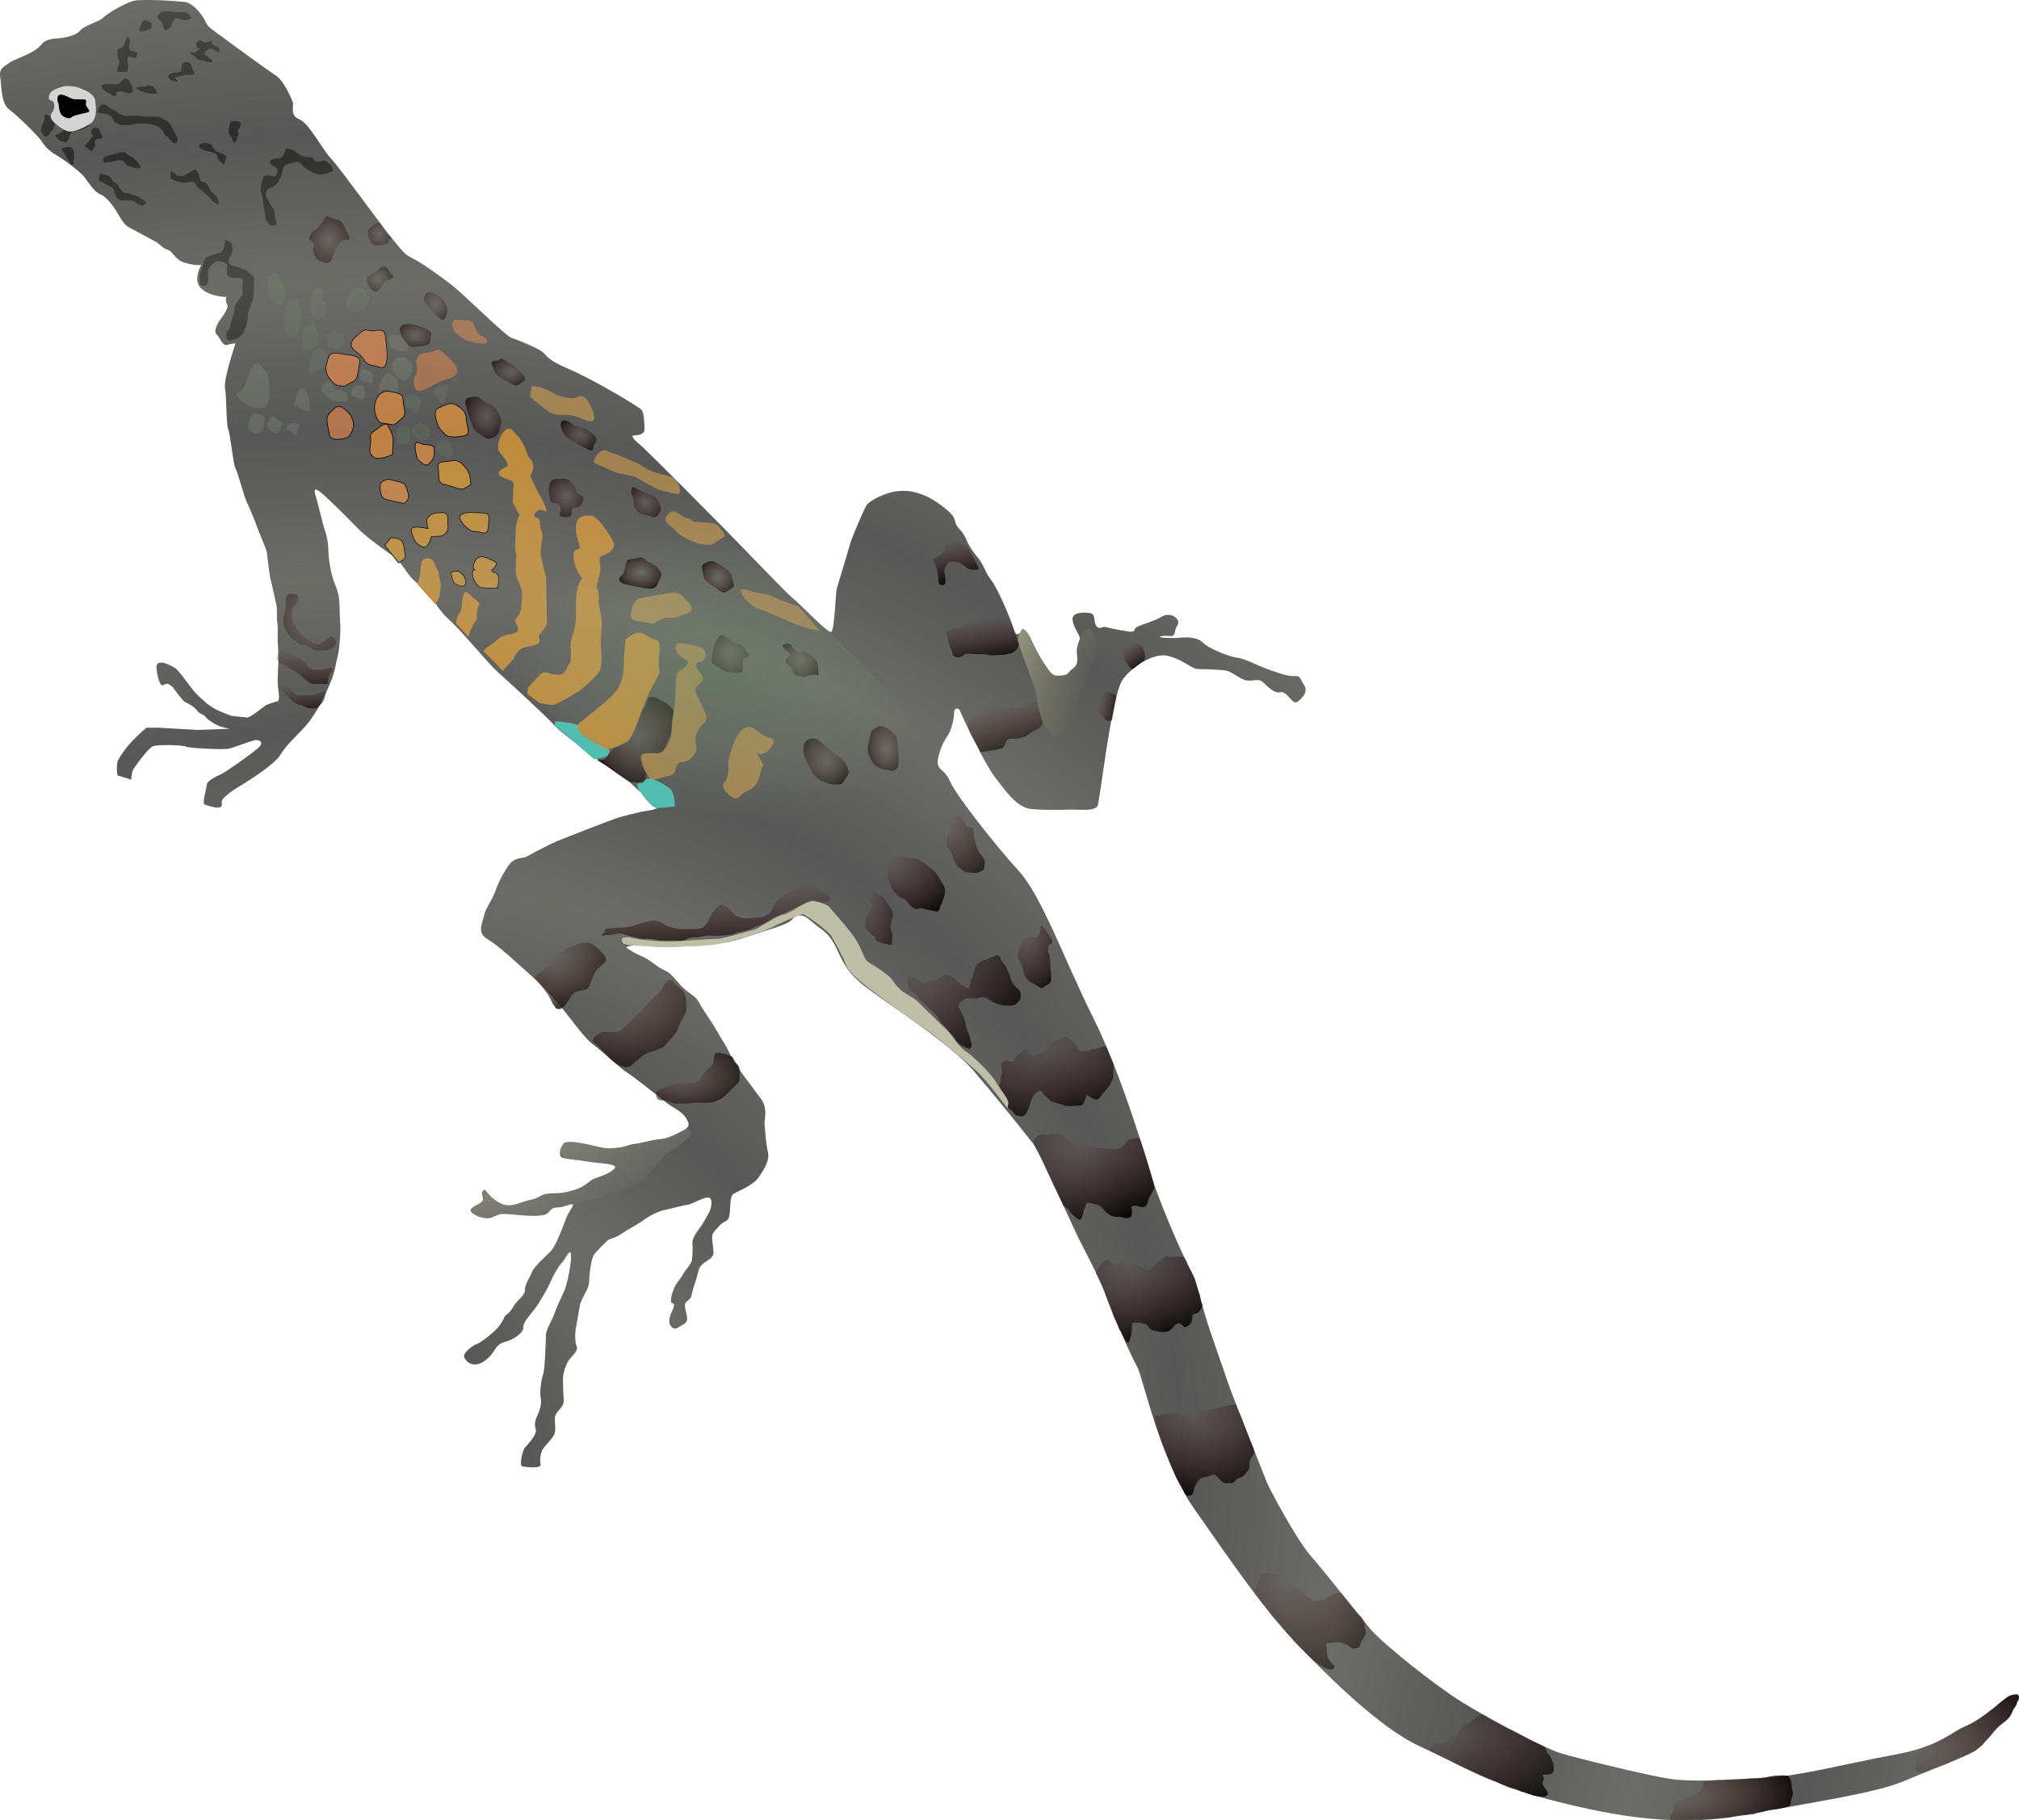 <?xml version="1.0" encoding="UTF-8"?>
<svg version="1.1" viewBox="0 0 689.16 621.47" xmlns="http://www.w3.org/2000/svg" xmlns:xlink="http://www.w3.org/1999/xlink">
<defs>
<linearGradient id="b">
<stop stop-color="#bfbfa8" offset="0"/>
<stop stop-color="#bfbfa8" stop-opacity="0" offset="1"/>
</linearGradient>
<linearGradient id="a">
<stop stop-color="#411414" stop-opacity="0" offset="0"/>
<stop stop-opacity=".969" offset="1"/>
</linearGradient>
<radialGradient id="al" cx="451.17" cy="1434.4" r="39.93" gradientTransform="matrix(1.163 0 0 .449 59.346 144.71)" gradientUnits="userSpaceOnUse" xlink:href="#a"/>
<radialGradient id="ak" cx="485.82" cy="1091.2" r="53.143" fx="486.27" fy="1090.5" gradientTransform="matrix(.914 0 0 .571 59.346 144.71)" gradientUnits="userSpaceOnUse" xlink:href="#a"/>
<radialGradient id="aj" cx="507.52" cy="843.88" r="60.087" gradientTransform="matrix(.771 0 0 .676 59.346 144.71)" gradientUnits="userSpaceOnUse" xlink:href="#a"/>
<radialGradient id="ai" cx="484.08" cy="730.95" r="45.478" fx="483.74" fy="731.51" gradientTransform="matrix(.744 0 0 .701 59.346 144.71)" gradientUnits="userSpaceOnUse" xlink:href="#a"/>
<radialGradient id="ah" cx="427.58" cy="702.82" r="44.216" gradientTransform="matrix(.794 0 0 .657 59.346 144.71)" gradientUnits="userSpaceOnUse" xlink:href="#a"/>
<radialGradient id="ag" cx="393.84" cy="659.34" r="46.242" gradientTransform="matrix(.818 0 0 .638 59.346 144.71)" gradientUnits="userSpaceOnUse" xlink:href="#a"/>
<radialGradient id="af" cx="368.9" cy="619.98" r="46.959" gradientTransform="matrix(.836 0 0 .624 59.346 144.71)" gradientUnits="userSpaceOnUse" xlink:href="#a"/>
<radialGradient id="ae" cx="552.73" cy="365.32" r="27.489" gradientTransform="matrix(.547 0 0 .954 59.346 144.71)" gradientUnits="userSpaceOnUse" xlink:href="#a"/>
<radialGradient id="ad" cx="336.78" cy="547.36" r="54.772" gradientTransform="matrix(.793 0 0 .658 59.346 144.71)" gradientUnits="userSpaceOnUse" xlink:href="#a"/>
<radialGradient id="ac" cx="470.83" cy="351.34" r="30.972" gradientTransform="matrix(.589 0 0 .886 59.346 144.71)" gradientUnits="userSpaceOnUse" xlink:href="#a"/>
<radialGradient id="ab" cx="346.49" cy="461.88" r="33.505" gradientTransform="matrix(.741 0 0 .704 59.346 144.71)" gradientUnits="userSpaceOnUse" xlink:href="#a"/>
<radialGradient id="aa" cx="483.89" cy="332.88" r="30.979" gradientTransform="matrix(.516 0 0 1.012 59.346 144.71)" gradientUnits="userSpaceOnUse" xlink:href="#a"/>
<radialGradient id="z" cx="302.75" cy="367.49" r="12.082" fx="302.98" fy="367.23" gradientTransform="matrix(.747 0 0 .698 59.346 144.71)" gradientUnits="userSpaceOnUse" xlink:href="#a"/>
<radialGradient id="y" cx="282.67" cy="348.74" r="15.233" gradientTransform="matrix(.716 0 0 .729 59.346 144.71)" gradientUnits="userSpaceOnUse" xlink:href="#a"/>
<radialGradient id="x" cx="85.752" cy="324.92" r="31.199" gradientTransform="matrix(.696 0 0 .75 59.346 144.71)" gradientUnits="userSpaceOnUse" xlink:href="#a"/>
<linearGradient id="av" x1="60.884" x2="59.455" y1="437.04" y2="465.35" gradientTransform="matrix(.902 0 0 .578 59.346 144.71)" gradientUnits="userSpaceOnUse" xlink:href="#a"/>
<linearGradient id="au" x1="56.994" x2="61.134" y1="487.82" y2="509.78" gradientTransform="matrix(.962 0 0 .542 59.346 144.71)" gradientUnits="userSpaceOnUse" xlink:href="#a"/>
<linearGradient id="at" x1="491.5" x2="558.05" y1="289.43" y2="328.58" gradientTransform="matrix(.614 0 0 .85 59.346 144.71)" gradientUnits="userSpaceOnUse">
<stop stop-color="#e1e5ab" stop-opacity=".629" offset="0"/>
<stop stop-opacity="0" offset="1"/>
</linearGradient>
<linearGradient id="as" x1="533.37" x2="538.64" y1="303.24" y2="313.93" gradientTransform="matrix(.628 -.077 .1 .819 31.872 189.21)" gradientUnits="userSpaceOnUse" xlink:href="#a"/>
<linearGradient id="ar" x1="538.22" x2="547.95" y1="316.04" y2="322.39" gradientTransform="matrix(.602 -.111 .155 .838 15.297 209.21)" gradientUnits="userSpaceOnUse" xlink:href="#a"/>
<linearGradient id="aq" x1="336.37" x2="345.46" y1="456.41" y2="482.37" gradientTransform="matrix(.876 0 0 .596 59.346 144.71)" gradientUnits="userSpaceOnUse" xlink:href="#a"/>
<linearGradient id="ap" x1="396.75" x2="401.84" y1="289.2" y2="308.44" gradientTransform="matrix(.7 0 0 .745 59.346 144.71)" gradientUnits="userSpaceOnUse" xlink:href="#a"/>
<linearGradient id="ao" x1="310.01" x2="314.41" y1="428.68" y2="453.62" gradientTransform="matrix(.922 0 0 .566 59.346 144.71)" gradientUnits="userSpaceOnUse" xlink:href="#a"/>
<radialGradient id="w" cx="189.59" cy="513.02" r="31.133" gradientTransform="matrix(.748 0 0 .697 59.346 144.71)" gradientUnits="userSpaceOnUse" xlink:href="#a"/>
<radialGradient id="v" cx="219.76" cy="531.99" r="46.571" gradientTransform="matrix(.748 0 0 .697 59.346 144.71)" gradientUnits="userSpaceOnUse" xlink:href="#a"/>
<radialGradient id="u" cx="199.79" cy="709.83" r="26.338" gradientTransform="matrix(.928 0 0 .562 59.346 144.71)" gradientUnits="userSpaceOnUse" xlink:href="#a"/>
<radialGradient id="t" cx="425.44" cy="330.06" r="13.431" gradientTransform="matrix(.601 0 0 .869 59.346 144.71)" gradientUnits="userSpaceOnUse" xlink:href="#a"/>
<radialGradient id="s" cx="328.73" cy="399.08" r="16.043" gradientTransform="matrix(.715 0 0 .729 59.346 144.71)" gradientUnits="userSpaceOnUse" xlink:href="#a"/>
<radialGradient id="r" cx="202.24" cy="278.05" r="14.131" fx="202.52" fy="278.19" gradientTransform="matrix(.724 0 0 .72 59.346 144.71)" gradientUnits="userSpaceOnUse" xlink:href="#a"/>
<radialGradient id="q" cx="191.88" cy="270.94" r="11.964" gradientTransform="matrix(.787 0 0 .663 59.346 144.71)" gradientUnits="userSpaceOnUse" xlink:href="#a"/>
<radialGradient id="p" cx="150.66" cy="256.12" r="10.923" gradientTransform="matrix(.845 0 0 .618 59.346 144.71)" gradientUnits="userSpaceOnUse" xlink:href="#a"/>
<radialGradient id="o" cx="178.23" cy="221.73" r="14.763" fx="178.56" fy="221.59" gradientTransform="matrix(.667 0 0 .782 59.346 144.71)" gradientUnits="userSpaceOnUse" xlink:href="#a"/>
<radialGradient id="n" cx="109.61" cy="180.8" r="9.854" fx="109.78" fy="180.9" gradientTransform="matrix(.748 0 0 .698 59.346 144.71)" gradientUnits="userSpaceOnUse" xlink:href="#a"/>
<radialGradient id="m" cx="112.3" cy="236.24" r="10.316" gradientTransform="matrix(.846 0 0 .617 59.346 144.71)" gradientUnits="userSpaceOnUse" xlink:href="#a"/>
<radialGradient id="l" cx="151.86" cy="173.49" r="11.721" fx="152.07" fy="173.2" gradientTransform="matrix(.669 0 0 .779 59.346 144.71)" gradientUnits="userSpaceOnUse" xlink:href="#a"/>
<radialGradient id="k" cx="114.3" cy="154" r="11.109" fx="114.22" fy="153.92" gradientTransform="matrix(.723 0 0 .721 59.346 144.71)" gradientUnits="userSpaceOnUse" xlink:href="#a"/>
<radialGradient id="j" cx="97.149" cy="145.65" r="16.346" fy="145.81" gradientTransform="matrix(.673 0 0 .775 59.346 144.71)" gradientUnits="userSpaceOnUse" xlink:href="#a"/>
<radialGradient id="i" cx="249.74" cy="370.87" r="28.169" gradientTransform="matrix(.684 0 0 .763 59.346 144.71)" gradientUnits="userSpaceOnUse" xlink:href="#a"/>
<radialGradient id="h" cx="98.649" cy="778.59" r="74.115" gradientTransform="matrix(.761 0 0 .686 59.346 144.71)" gradientUnits="userSpaceOnUse" xlink:href="#b" spreadMethod="reflect"/>
<radialGradient id="g" cx="230.08" cy="433.78" r="86.749" gradientTransform="matrix(.864 0 0 .604 59.346 144.71)" gradientUnits="userSpaceOnUse">
<stop stop-color="#68996a" offset="0"/>
<stop stop-color="#a1be97" stop-opacity="0" offset="1"/>
</radialGradient>
<linearGradient id="an" x1="134.93" x2="147.37" y1="921.56" y2="993.17" gradientTransform="matrix(1.442 0 0 .362 59.346 144.71)" gradientUnits="userSpaceOnUse" xlink:href="#a"/>
<radialGradient id="f" cx="274.05" cy="316.4" r="12.975" gradientTransform="matrix(.724 0 0 .721 59.346 144.71)" gradientUnits="userSpaceOnUse" xlink:href="#a"/>
<radialGradient id="e" cx="204.58" cy="364.59" r="13.244" fx="204.78" fy="364.73" gradientTransform="matrix(.84 0 0 .621 59.346 144.71)" gradientUnits="userSpaceOnUse" xlink:href="#a"/>
<radialGradient id="d" cx="240.51" cy="279.99" r="13.612" gradientTransform="matrix(.721 0 0 .724 59.346 144.71)" gradientUnits="userSpaceOnUse" xlink:href="#a"/>
<linearGradient id="am" x1="116.06" x2="150.25" y1="871.93" y2="905.98" gradientTransform="scale(1.555 .643)" gradientUnits="userSpaceOnUse" xlink:href="#b"/>
<radialGradient id="c" cx="737.01" cy="994.71" r="58.925" gradientTransform="matrix(.825 0 0 .632 59.346 144.71)" gradientUnits="userSpaceOnUse" xlink:href="#a"/>
</defs>
<g transform="translate(-3.33 -3.848)">
<g transform="translate(-9.161,-172.03)">
<path d="m16.22 196.93c-2.339 1.82-4.159 2.08-3.639 5.46s0.26 8.84 3.119 10.92 9.878 9.1 10.918 10.66c1.039 1.55 2.079 3.11 5.198 4.93 3.12 1.82 8.058 5.72 9.358 7.28s3.379 5.2 5.459 5.98c2.079 0.78 4.159 3.64 5.199 5.2 1.039 1.56 2.599 4.94 4.419 5.98 1.819 1.04 8.318 4.42 9.617 5.2 1.3 0.78 2.08 2.08 3.899 2.6 1.82 0.52 2.34 3.38 5.719 4.42s5.719 0.78 5.719 0.78-3.12 5.19 0 8.05c3.119 2.86 8.578 2.86 8.578 2.86s-0.52 1.3 0.26 2.6c0.779 1.3-2.6 5.46-2.6 5.46s-2.339 3.38-1.04 4.68c1.3 1.3 2.08 4.16 3.64 3.64 1.559-0.52 2.859-0.52 2.859-0.52s-4.147 12.12-3.595 15.24c0.551 3.12 0.367 12.5 1.102 14.15 0.736 1.66 1.655 11.77 2.39 13.05 0.735 1.29 3.125 10.11 3.86 11.58s3.124 7.17 3.308 7.91c0.183 0.73 3.673 8.82 3.673 9.55 0 0.74 0.92 8.09 1.29 9.38s1.29 5.7 1.84 8.09 0 3.86 0.37 6.25c0.36 2.38 0 5.51 0.18 7.16 0.18 1.66 0.18 5.7 0.18 6.62s-0.36 6.25-0.18 7.9c0.18 1.66 0.92 5.15-0.18 5.33-1.11 0.19-3.86 1.29-3.86 1.29s-2.21 1.66-2.95 2.21c-0.73 0.55-2.936 2.2-3.671 2.02-0.735-0.19-4.044-0.37-4.963-0.55-0.919-0.19-5.146-2.02-5.146-2.02s-2.758-1.48-3.86-2.58c-1.103-1.1-2.022-1.65-3.676-3.49-1.655-1.84-5.331-7.35-6.801-8.27-1.471-0.92-3.493-1.84-4.412-1.84s-2.062 0.01-1.878 2.04c0.183 2.02 0.959 5.5 1.878 5.68s1.103-1.1 2.574-0.18c1.47 0.92 1.286 1.28 2.205 2.39 0.919 1.1 2.39 3.3 3.309 3.67s2.941 1.47 3.86 2.76 2.022 1.1 2.757 2.02 2.022 1.84 3.676 2.76 4.779 1.47 4.779 1.47l-11.028 0.37-13.051-0.74h-4.411c-7.148 5.98-9.159 10.24-9.71 11.16-0.551 0.91-0.498 5.59 0.152 5.2l3.946 1.21c0.779 1.04 0.098-1.95 1.385-3.78 1.286-1.84 4.962-6.99 6.617-7.54 1.654-0.55 10.109-0.37 11.028 0.18 0.919 0.56 13.234 1.11 14.704 0.74 1.471-0.37 7.904-2.76 8.823-2.94 0.914-0.19 3.864 0.37 1.104 2.76-2.758 2.38-10.846 8.08-12.5 8.82-1.654 0.73-4.963 2.39-4.963 3.67 0 1.29-1.838 6.44-0.551 6.8 1.286 0.37 4.779 1.66 5.514 0.56 0.735-1.11-0.735-1.47 1.287-3.31 2.021-1.84 3.676-2.76 6.065-4.23 2.39-1.47 10.848-6.8 12.868-10.11s4.78-5.7 6.98-8.09c2.21-2.39 2.94-3.12 4.78-6.06s2.76-4.78 3.86-7.17 2.58-5.7 3.13-8.82c0.55-3.13 1.1-3.68 1.47-8.64 0.36-4.96 0.18-5.15 0-9.01-0.19-3.86 0.18-6.06-1.47-9.92-1.66-3.86-2.39-9.75-2.39-11.22s-0.19-4.77-1.11-7.35c-0.91-2.57-2.39-9.19-2.94-11.03-0.55-1.83-2.02-5.51 2.76-1.1s9.56 9.38 11.95 11.76c2.39 2.39 9 7.17 11.58 9.01 2.57 1.84 3.67 4.41 5.7 6.8 2.02 2.39 4.41 3.68 6.98 6.99 2.57 3.3 2.94 4.78 6.8 8.27s12.87 14.52 15.99 17.28c3.13 2.75 17.46 15.99 19.3 18.19 1.84 2.21 11.95 9.56 15.62 12.32 3.68 2.75 9.01 5.88 11.77 8.64 2.76 2.75 7.35 5.51 7.9 6.43s-0.73 1.47-3.31 1.84c-2.57 0.36-8.45 1.83-10.66 2.57-2.2 0.74-17.83 6.8-20.03 7.72-2.21 0.92-9.01 4.41-10.48 5.33s-4.23-0.18-6.62 3.49c-2.39 3.68-3.3 5.88-4.41 8.83-1.1 2.94-3.12 5.33-3.67 7.9s-2.58 5.88 1.28 8.09c3.86 2.2 11.95 9.92 14.52 12.13 2.58 2.2 8.09 8.08 10.85 11.39s7.72 10.3 10.29 12.13c2.57 1.84 10.11 8.83 11.76 9.75 1.66 0.91 11.4 8.63 13.42 10.29 2.02 1.65 4.97 2.76 6.44 4.78s2.02 3.49-0.56 4.78c-2.57 1.28-5.14 2.75-7.72 2.94-2.57 0.18-6.98 1.47-8.82 1.65-1.84 0.19-3.49 1.1-5.7 1.29-2.2 0.18-3.49 0.55-7.16-0.37-3.68-0.92-10.3-2.39-11.4-1.1-1.1 1.28-2.21 4.41-0.18 4.96 2.02 0.55 5.88 0.74 8.63 1.29 2.76 0.55 10.67 0.55 8.83 2.39-1.84 1.83-4.6 2.57-6.62 3.31-2.02 0.73-3.12 2.75-6.8 3.86-3.68 1.1-3.68 1.1-8.09 1.28-4.41 0.19-3.31 1.47-7.17 2.21-3.86 0.73-6.8 3.31-11.02 0.73-4.23-2.57-4.05-4.96-5.15-3.86-1.1 1.11 1.1 2.76-0.74 4.05-1.83 1.28-4.59 2.02-2.94 3.49 1.66 1.47 4.78 2.2 6.44 1.65 1.65-0.55 2.57-1.47 4.96-1.28 2.39 0.18 4.78 0.36 6.98 0.55 2.21 0.18 5.7 0.18 6.99-0.55 1.28-0.74 1.28-2.21 3.67-2.21s5.15-1.65 5.33-0.92c0.19 0.74-1.47 2.21-2.57 5.33-1.1 3.13-3.49 8.82-4.59 10.11-1.11 1.29-6.07 5.52-6.8 7.54-0.74 2.02-2.39 4.04-2.39 6.06s-2.58 3.31-4.05 5.88c-1.47 2.58-2.57 2.58-2.94 3.31-0.37 0.74 0 0.55-1.65 2.94-1.66 2.39-6.99 6.25-7.91 6.44-0.92 0.18-4.78 2.94-4.22 4.41 0.55 1.47 3.12 4.04 6.98 1.29 3.86-2.76 3.31-5.52 6.8-6.44s6.62-3.31 6.43-5.14c-0.18-1.84 3.86-5.7 5.33-8.28 1.48-2.57 2.76-4.41 3.86-6.98 1.11-2.57 2.95-5.7 4.05-6.8s2.39-4.41 2.94-3.13c0.55 1.29-0.92 10.11-2.21 12.87-1.28 2.76-2.94 6.43-3.49 8.09-0.55 1.65-2.76 5.33-2.76 6.8s-0.36 11.95-0.91 13.42c-0.56 1.47-1.29 5.88-0.92 7.9 0.36 2.02 0 3.86-0.92 5.88s-1.29 3.31-0.74 5.15-2.76 5.14-3.67 6.25c-0.92 1.1-2.03 6.25-0.92 6.43 1.1 0.18 6.61 0.92 6.25-0.73-0.37-1.66 0-3.5 0.55-4.78 0.55-1.29 3.67-4.05 4.23-5.7 0.55-1.66-0.19-4.05 0.18-5.88 0.37-1.84 3.12-3.13 2.94-5.52s-0.37-7.17-0.18-8.45c0.18-1.29 0.73-3.13 1.65-4.78 0.92-1.66 3.68-3.49 2.94-5.15-0.73-1.65-0.55-5.14-0.18-6.8 0.36-1.65 0.73-4.41 1.28-7.17 0.56-2.75 3.13-5.69 3.13-7.9s0.73-8.09 1.65-9.37c0.92-1.29 3.86-4.23 4.78-4.97 0.92-0.73 2.21-0.55 4.6-2.2 2.39-1.66 6.61-3.86 7.72-4.78 1.1-0.92 4.78-2.94 6.8-3.31s6.43-1.65 8.08-1.84c1.66-0.18 5.89-2.94 7.36-2.39s0.55 4.05 0 4.97c-0.55 0.91-2.21 4.04-2.76 4.77-0.55 0.74-3.12 3.86-2.94 5.7s0 4.6-0.18 5.88c-0.19 1.29-2.39 3.5-3.13 4.97-0.73 1.47-2.02 2.39-2.94 4.59-0.92 2.21-1.65 4.96-0.55 5.15 1.1 0.18 0.18 2.02-0.19 2.76-0.36 0.73-1.47 3.49-0.55 4.77 0.92 1.29 1.66 1.47 2.94 0.56 1.29-0.92 2.94-1.11 2.76-3.13s-1.29-4.41-0.37-5.33 1.66-0.92 2.03-2.94c0.36-2.02 0.91-2.94 1.65-5.51 0.73-2.58 0.55-3.13 1.84-4.42 1.28-1.28 3.86-2.02 3.86-4.04s-0.74-4.96-0.37-6.07c0.37-1.1 1.1-1.65 2.57-3.3 1.47-1.66 2.94-0.92 3.31-3.68s0-6.07 1.29-6.98c1.28-0.92 6.62-2.76 8.64-5.7s3.86-5.88 3.12-8.82c-0.73-2.95-0.92-7.36-1.1-9.2-0.19-1.83 1.29-5.33-1.29-8.82-2.57-3.49-8.27-11.03-9.37-12.86-1.1-1.84-1.47-3.5-3.13-6.07-1.65-2.57-2.02-3.49-3.86-6.43-1.83-2.94-2.39-3.5-4.04-6.25-1.65-2.76-1.1-2.39-4.6-4.96-3.49-2.58-4.77-5.89-7.72-7.17-2.94-1.29-4.77-3.5-7.35-4.6-2.57-1.1-4.78-2.39-5.7-3.12-0.91-0.74 4.42-1.29 6.44-0.74s23.16 0.74 32.53-2.39c9.38-3.12 15.62-4.78 17.1-6.25 1.47-1.47 3.12-3.12 6.61 0 3.49 3.13 5.7 3.5 8.27 8.27 2.58 4.78 3.31 9.01 11.22 14.89 7.9 5.88 28.67 19.3 36.2 28.12 7.54 8.83 18.2 22.06 20.41 25 2.2 2.94 13.42 28.12 15.62 32.54 2.21 4.41 7.54 14.33 9.01 18.93 1.47 4.59 9 21.5 10.84 24.63 1.84 3.12 7.72 31.8 19.48 48.52 11.77 16.73 23.16 33.64 34.74 45.77s28.86 29.04 41.91 35.11c13.05 6.06 26.1 13.6 43.93 18.19 17.83 4.6 41.91 10.11 66.54 5.52 24.63-4.6 45.4-7.54 55.32-11.77 9.93-4.22 21.69-8.45 24.63-10.66 2.94-2.2 6.07-6.43 7.72-8.09 1.66-1.65 3.86-2.75 4.41-4.77 0.56-2.03 3.5-5.33 1.66-5.89-1.84-0.55-4.05 1.29-5.33 2.39-1.29 1.11-7.54 6.44-12.5 8.46s-8.27 6.8-24.45 9.74c-16.17 2.94-32.16 7.35-44.85 7.9-12.68 0.56-23.71 1.47-31.79 0.19-8.09-1.29-31.25-6.99-36.76-8.64-5.52-1.66-24.45-11.76-33.46-17.28-9-5.51-27.57-20.22-31.79-25.36-4.23-5.15-15.26-19.12-20.22-24.82-4.97-5.7-14.34-23.34-15.08-25.36-0.73-2.02-12.13-30.51-13.23-34.01-1.1-3.49-5.88-16.54-7.72-22.79s-2.57-11.03-5.88-17.28-10.48-23.71-11.95-28.67-10.47-35.84-20.4-55.69-17.46-41.36-25.37-50c-7.9-8.64-21.5-25.91-23.52-30.69s-5.15-3.31-3.86-8.46c1.28-5.14 2.94-6.43 3.86-8.45s1.47-5.33 1.47-6.62 1.47-1.84 2.02-0.37 8.27 17.83 11.95 22.61c3.67 4.78 7.53 10.48 12.5 10.85 4.96 0.36 9 0.36 12.49 0.18 3.5-0.18 9.56 0.92 10.11-1.66 0.56-2.57 2.58-17.09 3.13-20.4s2.94-18.56 5.15-22.05c2.2-3.5 10.29-9.93 15.99-8.28 5.69 1.66 7.72 4.42 9.92 4.42 2.21 0 7.91 0.18 9.74 0.55 1.84 0.37 4.6 2.94 6.8 3.31 2.21 0.36 4.05-0.74 5.52 0.55 1.47 1.28 3.86 4.04 6.06 3.49 2.21-0.55 4.05 4.41 5.7 3.31 1.66-1.1 3.86-3.49 2.39-5.7s-1.1-3.31-3.49-3.12c-2.39 0.18-6.99-1.66-9.56-2.58s-7.54-3.49-9.74-3.67c-2.21-0.19-9.56-2.94-11.76-5.15-2.21-2.21-6.44-1.84-8.28-1.65-1.83 0.18-8.27 0-5.88-0.56 2.39-0.55 4.23 0.92 4.6-1.47s2.02-2.94 0.55-4.59c-1.47-1.66-3.86-1.47-5.51-0.37-1.66 1.1-5.7 2.21-7.72 3.13-2.03 0.91 0 2.2-3.5 1.65-3.49-0.55-6.06-1.1-7.35-1.47s-2.2 1.1-3.31-0.37c-1.1-1.47 0-4.04-2.2-4.41-2.21-0.37-5.52-0.18-5.88 1.65-0.37 1.84 2.02 5.52 2.38 6.44 0.37 0.92-0.73 2.2-0.91 4.23-0.19 2.02 0.91 5.14-1.11 6.43s-1.47 2.39-4.04 2.57c-2.57 0.19-3.13 0-4.6-2.02s-2.57-3.86-3.49-5.51c-0.92-1.66-1.47-2.95-2.57-5.15-1.1-2.21-2.58-4.04-3.13-2.76-0.55 1.29-1.83 2.21-2.39 0.19-0.55-2.03-5.14-13.61-7.9-17.28-2.76-3.68-1.84-4.41-5.33-8.64s-2.76-5.88-5.51-8.82c-2.76-2.94 0-2.94-4.6-6.8-4.59-3.86-9.74-6.44-15.25-6.25-5.52 0.18-11.22 3.67-11.95 4.96-0.74 1.29-4.78 10.48-5.52 13.05-0.73 2.57-4.22 14.15-4.59 15.44s-0.74 13.97-1.84 14.7c-1.1 0.74-11.03-9.92-12.87-11.21-1.83-1.29-20.03-20.4-24.07-24.44-4.05-4.05-25.92-26.29-28.86-28.68s-1.84-2.76-1.84-2.76 3.86 0.19 3.86-2.02c0-2.15-0.18-5.88-1.1-6.8s-15.99-10.11-24.63-13.78c-8.64-3.68-7.17-4.78-9.93-6.44-2.41-1.44-7.9-3.67-9.74-4.22-1.84-0.56-15.81-14.34-19.67-17.47-3.86-3.12-11.39-8.45-14.15-9.74-2.76-1.28-3.68-2.75-7.72-7.72-4.04-4.96-16.91-22.97-20.03-26.28-3.13-3.31-7.54-12.13-10.85-13.42-3.31-1.28-1.84-4.41-2.2-5.7-0.37-1.28-3.13-7.53-5.7-9.19-2.58-1.65-14.706-10.47-18.382-13.23-3.677-2.76-4.779-3.13-5.698-5.15s-4.044-6.43-7.169-6.8c-3.124-0.37-14.52-1.1-17.461-0.37-2.941 0.74-8.823 4.23-10.293 5.7-1.471 1.47-6.617 2.76-7.904 4.41-1.286 1.66-4.963 2.39-6.433 2.58-1.47 0.18-4.963 0-6.617 2.02s-4.044 3.12-5.698 3.86c-1.654 0.73-4.963 2.2-4.963 2.2h0.552l-0.368 0.1" fill="#575757" fill-rule="evenodd"/>
<path d="m164.12 312.76c0.33 0 0.56-1.89 0.73-2.57 0.25-1.01 0.58-1.74 0.37-2.58-0.18-0.7-1.89-0.3-2.39-0.18-1.05 0.26-1.77 0.78-2.21 1.66-0.51 1.02 0.58 1.86 0.92 2.2 0.55 0.55 0.75 1.14 1.1 1.84 0.39 0.77 0.8 0.17 1.48-0.37z" fill="#64715f" fill-opacity=".433" fill-rule="evenodd"/>
<path d="m166.69 330.96c1.1 0 0-2.21 0-3.31 0-0.55-1.14-1.12-1.47-1.29-1.03-0.51-1.93-0.04-2.76 0.37-0.92 0.46-0.73 1.33-0.73 2.39 0 0.76 0.89 1.55 1.47 1.84 0.8 0.4 0.97 1.1 2.2 1.1 0.83 0 0.97-0.31 1.29-1.1z" fill="#64715f" fill-opacity=".433" fill-rule="evenodd"/>
<path d="m152.35 325.63c0.19-0.39 0.19-1.81 0.19-2.76 0-0.78-0.83-1.13-1.48-1.29-1.35-0.33-1.33-0.34-2.38 0.19-0.73 0.36-0.74 1.38-0.74 2.2 0 1.01 0.18 1.51 0.18 2.58 0 0.92 1.07 0.92 2.03 0.92 1.37 0 1.76-0.75 2.2-1.84z" fill="#64715f" fill-opacity=".433" fill-rule="evenodd"/>
<path d="m159.15 323.97c0.53-0.53-0.06-2.05-0.73-2.39-0.74-0.36-1.48-0.92-2.21-1.28-0.77-0.39-1.89 0.87-2.2 1.1-0.8 0.6-0.92 1.46-0.92 2.39 0 0.26 1.52 1.71 1.65 1.84 0.57 0.57 1.18 0.73 2.21 0.73 0.99 0 1.27-0.53 1.65-1.28 0.51-1.02 0.04 1.47 0.55-1.11z" fill="#64715f" fill-opacity=".433" fill-rule="evenodd"/>
<path d="m156.21 312.39c0.39 0.78-1.24-1.26-2.02-1.65-0.8-0.4-1.73 0.04-2.39 0.37-1.05 0.52-1.1 1.75-1.1 2.75 0 0.79 0.58 1.44 1.47 1.66 0.99 0.25 1.07 0.52 1.65 1.1 0.86 0.86 1.67-0.05 1.84-0.73 0.25-1.01 0.08-1.92 0.74-2.58 0.22-0.22-0.13-0.61-0.19-0.92z" fill="#64715f" fill-opacity=".433" fill-rule="evenodd"/>
<path d="m104.19 276.55c-0.88 0 0.85 1.58 1.48 2.21 0.58 0.58 0.72 0.82 1.83 1.1 1.35 0.34 1.41-0.48 1.66-1.47 0.23-0.95 0.51-1.29 0.73-2.39 0.09-0.44-0.61-1.7-0.73-2.21-0.29-1.15-0.31-1.59-0.92-2.2-0.6-0.59-0.84-1.68-1.1-2.21-0.4-0.79-2.54 0.71-2.58 0.74-0.67 0.5-0.73 1.96-0.73 2.76 0 1.14 0.2 1.5 0.55 2.2 0.15 0.31-0.14 1.28-0.19 1.47z" fill="#64715f" fill-opacity=".433" fill-rule="evenodd"/>
<path d="m132.32 275.63c0 0.01-1.25 2.05-1.47 2.94-0.3 1.17-0.15 1.89 0.36 2.58 0.69 0.91 1.26 0.92 2.39 0.92 1.2 0 1.79-0.25 2.76-0.74 1.05-0.52 1.37-1.46 1.84-2.39 0.53-1.06 0.72-1.48 0-2.2-0.58-0.58-0.94-1.12-1.47-1.66-0.58-0.58-0.92-0.92-2.02-0.92-0.91 0-1.71 1.07-2.39 1.47z" fill="#64715f" fill-opacity=".433" fill-rule="evenodd"/>
<path d="m109.34 288.13c0 0.63 0.76 1.68 1.29 2.21 0.6 0.6 1.4 0.55 2.39 0.55 1.06 0 1.23-1.08 1.47-2.02 0.23-0.95 0.5-1.83 0.73-2.76 0.22-0.87-0.02-1.93 0.19-2.76 0.27-1.07-0.32-1.74-0.74-2.57-0.26-0.53-0.08-2.17-0.18-2.57-0.13-0.5-2.11-0.3-2.58-0.19-0.93 0.24-1.31 1.35-1.65 2.02-0.49 0.99-0.73 1.55-0.73 2.76v2.76c0 0.9-0.01 1.68-0.19 2.57z" fill="#64715f" fill-opacity=".433" fill-rule="evenodd"/>
<path d="m118.35 281.7c-0.12 0.47 0.94 2.04 1.28 2.39 0.61 0.6 1.41 0.55 2.39 0.55 1.07 0 1.46-0.85 1.66-1.65 0.24-0.96 0.33-1.87 0.55-2.76 0.25-1.02-1.06-1.36-1.65-1.66-0.55-0.27 0.09-2.13 0.18-2.57 0.22-1.1-0.77-1.58-1.29-1.84-0.89-0.44-2.09 1.08-2.39 1.47-0.63 0.84-0.55 1.49-0.55 2.58 0 1.18 0.05 2.33-0.18 3.49z" fill="#64715f" fill-opacity=".433" fill-rule="evenodd"/>
<path d="m120.55 293.65c0.28 1.11-2.09 0.95-3.12 1.47-1.4 0.7-1.47 0.28-1.47-1.11 0-0.95 0.02-1.91-0.19-2.75-0.21-0.86 0-2.19 0.19-2.94 0.21-0.84 2.18-1.6 2.76-2.03 1.4-1.05 1.17 0.12 1.47 1.29 0.21 0.85 0.76 1.76 0.91 2.39 0.21 0.81 0 2.04-0.18 2.76-0.08 0.32-0.24 0.61-0.37 0.92z" fill="#64715f" fill-opacity=".433" fill-rule="evenodd"/>
<path d="m124.41 293.65c-0.19 0.94 1.66 1.28 2.39 1.47 1.07 0.26 1.57 0.36 2.02-0.56 0.39-0.76 0.92-0.73 0.92-2.2 0-1.06-0.08-1.81-0.36-2.39-0.29-0.58-2.06-0.84-2.58-1.1-0.89-0.45-1.95 0.63-2.57 1.1-0.66 0.5 0.06 2.07 0.18 2.57 0.09 0.36 0 0.74 0 1.11z" fill="#64715f" fill-opacity=".433" fill-rule="evenodd"/>
<path d="m118.53 303.39c0.59-0.13 1.98-0.71 2.76-1.11 0.99-0.49 1.77-1.03 2.39-1.65 0.58-0.58 0.55-2.16 0.55-2.94 0-1.06-0.24-1.34-0.92-2.02-0.77-0.77-1.33-1-2.39-0.74-1.25 0.31-1.57 1.12-1.84 2.21-0.21 0.84-0.57 1.92-0.73 2.57-0.22 0.89-0.19 1.85-0.37 2.76-0.07 0.35 0.37 0.61 0.55 0.92z" fill="#64715f" fill-opacity=".433" fill-rule="evenodd"/>
<path d="m582.65 796.97c-0.72 0.18 2.72 0.2 3.48 0.2 0.82 0 2.54-0.06 3.35-0.06 0.76 0 4.07-0.22 4.9-0.22 0.75 0 2.08 0.08 2.79-0.07 0.78-0.15 3.78-0.38 4.62-0.38 0.97 0 2.11-0.37 3.04-0.56 1.01-0.2 1.69-0.26 2.6-0.26 0.98 0 1.92-0.26 2.86-0.26 0.79 0 1.33-0.37 2.08-0.52 0.99-0.2 2.12-0.43 3.04-0.8 1.04-0.42 2.59-0.33 3.65-0.54 0.68-0.14 3.34-0.61 4.15-1.01 0.6-0.3 0.61-2.22 0.85-2.72 0.28-0.55 0.39-1.04 0.39-1.82 0-0.85-0.39-1.24-0.39-2.08 0-0.83-0.08-1.24-0.26-1.95-0.15-0.61-0.44-1.11-0.78-1.56-0.49-0.66-5.45-0.24-6.23-0.04s-3.61 0.63-4.38 0.63c-0.87 0-4.1 0.11-4.85 0.26-0.93 0.18-4.96 0.09-6.01 0.29-0.74 0.15-1.77 0.03-2.57 0.03-0.86 0-1.68 0.26-2.6 0.26-0.7 0-1.68 0.23-2.34 0.39-0.14 0.04-0.46 1.59-0.52 1.82-0.23 0.92-1.57 1.96-2.34 2.34-0.84 0.42-1.72 0.82-2.6 1.04s-1.56 0.86-2.47 1.04c-0.71 0.14-1.37 0.73-1.82 1.17-0.44 0.44-0.52 1.35-0.52 1.95 0 0.8-0.29 1.08-0.65 1.43-0.51 0.51-0.65 1.12-0.47 2z" fill="url(#al)" fill-rule="evenodd"/>
<path d="m500.32 772.67c0 0.35 0.52 1.24 1.05 1.38 0.7 0.17 4.75 2.18 5.36 2.47 0.62 0.3 0.99 0.4 1.4 0.81 0.48 0.48 6.39 3.17 6.9 3.42 0.57 0.29 5.32 2.44 6.11 2.63 0.64 0.16 3.46 1.41 4.04 1.71 0.65 0.32 2.71 1.14 3.36 1.3 0.89 0.23 1.93 0.52 2.73 0.91 0.71 0.36 1.57 0.4 2.34 0.78 0.64 0.33 1.32 0.34 1.94 0.65 0.53 0.27 1.22 0.24 1.82 0.39 0.68 0.17 1.23 0.13 1.95 0.13 0.79 0 0.95-0.16 1.43-0.65 0.37-0.37-0.43-1.52-0.52-1.69-0.24-0.49-0.73-0.94-1.04-1.56-0.36-0.73-0.16-0.96 0.13-1.56 0.29-0.56-0.01-1.44-0.26-1.95-0.05-0.11 1.65-0.13 1.82-0.13 0.89 0 1.06-0.14 1.69-0.77 0.38-0.38 0.26-1.08 0.26-1.69 0-0.87-0.05-1.27-0.39-1.95-0.24-0.49-0.43-1.13-0.65-1.56-0.26-0.53-0.76-1.02-1.04-1.3-0.46-0.47-0.52-1.62-0.94-2.05-0.42-0.41-4.61-2.26-5.11-2.51-0.46-0.23-5.49-3.14-6.22-3.32-0.68-0.17-7.52-3.84-7.86-4.18-0.36-0.36-1.66-1-2.31-1.16-0.82-0.21-2.74 1.63-3.29 2.04-0.52 0.39-0.69 0.73-1.3 1.04-0.72 0.36-1.32 0.28-1.82 0.78-0.44 0.44-0.56 0.86-0.78 1.3-0.29 0.58-0.46 0.83-0.91 1.43-0.36 0.48-1.06 0.52-1.69 0.52-0.67 0-1.02 0.76-1.56 1.3-0.41 0.41-0.89 0.73-1.3 1.04-0.37 0.27-1.44 0.39-1.95 0.39-0.67 0-1.32 0.36-1.95 0.52-0.48 0.12-0.99 0.65-1.44 1.09z" fill="url(#ak)" fill-rule="evenodd"/>
<path d="m444.84 724.92c0.58 0.58 1.89 2.98 2.47 3.38 0.62 0.43 6.92 7.97 7.53 8.58 0.54 0.52 5.75 5.85 6.44 6.2 0.69 0.34 0.89 0.62 1.49 1.07 0.67 0.51 1.26 0.83 1.95 1.17 0.64 0.32 1.25 0.35 1.95 0.52 0.66 0.17 1.18-0.29 1.3-0.78 0.13-0.5-0.93-1.24-1.17-1.56-0.49-0.65-0.67-1.08-1.04-1.82-0.3-0.59-0.39-1.64-0.39-2.34 0-0.82-0.3-1.51-0.13-2.2 0.13-0.52 2.13-0.41 2.6-0.52 0.7-0.18 1.94-0.04 2.6 0.13 0.77 0.19 1.26 0.43 1.95 0.78 0.89 0.44 0.86 0.97 1.82 1.17 0.74 0.14 1.49-0.16 1.95-0.39 0.51-0.26 0.63-0.81 0.78-1.56 0.13-0.65 0.57-1.09 0.91-1.43 0.35-0.36 0.52-0.91 0.78-1.43s-0.11-1.65-0.26-1.95c-0.26-0.52 0.07-1.61-0.11-1.97-0.4-0.81-0.91-1.97-1.54-2.44-0.78-0.58-4.07-4.75-4.56-5.42-0.51-0.67-1.24-1.66-1.86-2.28-0.56-0.56-2.61 0.29-3.37 0.67-0.7 0.35-1.39 0.83-2.08 1.17-0.64 0.32-1.37 0.47-2.08 0.65-0.64 0.16-1.31 0.16-1.95 0-0.66-0.17-1.38-0.75-1.95-1.17-0.62-0.46-1.22-1.22-1.69-1.69-1.09-1.09-3.45-2.39-4.94-3.38-0.89-0.6-1.7-1.32-2.34-1.95-1.16-1.16-5.26-1.17-6.88-1.17-0.67 0-0.52 0.95-0.52 1.56 0 0.89-0.7 1.62-0.91 2.47-0.19 0.75-0.94 1.36-0.94 2.23 0 0.86 3.54 5.06 4.19 5.7z" fill="url(#aj)" fill-rule="evenodd"/>
<path d="m407.14 659.02c-0.46 0.62-0.52 1.79-0.33 2.54 0.16 0.68 1.89 5.42 2.05 6.03 0.2 0.81 4.98 12.71 5.33 13.18 0.36 0.48 2.3 3.78 2.46 4.39 0.07 0.28 0.49 0.85 0.67 1.09 0.45 0.59 1.78 0.2 2.17-0.19s0.38-1.68 0.65-2.21c0.34-0.69 0.39-1.13 0.91-1.82 0.45-0.61 0.7-1.13 1.3-1.43 0.69-0.35 1.59-0.46 2.34-0.65 0.78-0.2 1.42-0.62 2.21-0.78 0.36-0.07 1.49 1.36 1.82 1.69 0.56 0.56 1.05 0.99 1.82 1.3 0.56 0.22 1.74 0 2.34 0 0.86 0 1.04-0.53 1.43-1.04 0.43-0.57 0.76-0.58 1.56-0.78 1.01-0.25 1.94-1.5 2.47-2.21 0.51-0.68 0.65-1.18 0.65-2.08 0-0.71 0.13-1.32 0.26-1.82 0.15-0.6 1.38-1.88 1.38-2.49 0-0.75-0.07-1-0.3-1.47-0.34-0.68-2.02-5.13-2.26-5.61-0.27-0.54-2.16-6.18-2.63-6.65-0.5-0.5-0.59-1.87-1.06-2.5-0.34-0.46-4.12 0.53-4.62 0.65-0.91 0.23-1.73 0.44-2.6 0.65-0.85 0.22-1.76 0.23-2.6 0.65-0.69 0.35-1.67 0.26-2.47 0.26-0.71 0-1.45 0.5-2.08 0.65-0.78 0.2-1.24 0.65-2.08 0.65-0.69 0-1.28 0.01-1.82-0.13-0.77-0.19-1.34-0.39-2.21-0.39h-2.08c-0.71 0-1.44-0.02-2.08 0.13-0.71 0.18-1.13 0.52-1.95 0.52-0.22 0-0.43-0.08-0.65-0.13z" fill="url(#ai)" fill-rule="evenodd"/>
<path d="m386.48 610.42c0.11 0.44 1.76 3.58 2.2 4.47 0.49 0.97 3.63 9.16 3.79 9.97 0.15 0.74 1.65 3.33 1.81 4.14 0.15 0.74 0.83 1.41 1.17 2.08 0.4 0.81 0.86 1.88 1.3 2.47 0.57 0.76 0.63 1.2 1.17 0.13 0.34-0.7 0.49-1.31 0.65-1.95 0.18-0.71 0.26-1.45 0.26-2.21s0-1.43 0.26-1.95c0.16-0.33 1.71-0.13 2.08-0.13 0.91 0 1.51 0.36 2.34 0.52 0.74 0.15 0.89 0.9 1.3 1.3 0.41 0.42 0.68 0.63 1.29 0.78 0.82 0.2 1.68 0.36 2.47 0.52 0.73 0.15 1.81 0.04 2.47-0.13 0.82-0.2 1.16-0.76 1.69-1.3 0.61-0.6 1.01-1.23 1.82-1.43 0.75-0.19 1.32 0.41 1.69 0.78 0.49 0.49 0.61 0.67 1.43 0.26 0.72-0.36 1.1-0.77 1.43-1.43 0.33-0.65 0.39-1.15 0.39-1.95 0-0.74 0.4-0.91 1.04-1.04 0.8-0.16 1.06-0.37 1.56-1.04 0.43-0.57 1.02-1.91 0.71-2.23-0.5-0.5-0.65-3.07-1-3.76-0.33-0.68-1.28-4.17-1.46-4.91-0.19-0.75-2.51-4.5-2.66-5.11-0.21-0.84-0.76-2.39-1.85-2.39-0.85 0-3.5 0.33-4.27-0.05-0.86-0.43-1.72 0.41-2.34 0.78-1.67 1-2.67 2.76-4.41 3.64-1.15 0.57-2.65-0.68-3.38-1.3-0.75-0.65-1.76-1.23-2.6-1.56-1.03-0.41-2 0.14-2.99 0.39-0.88 0.21-1.46 0.6-2.34 0.78-0.72 0.14-1.44-0.66-1.95-1.04-0.56-0.42-0.88-0.52-1.43-0.52-0.63 0-1.44 1.18-1.82 1.56-0.47 0.46-0.62 0.99-1.04 1.56-0.32 0.42-0.47 0.78-0.78 1.3z" fill="url(#ah)" fill-rule="evenodd"/>
<path d="m375.38 587.29c0.17 0.65 1.68 1.04 2 1.68 0.27 0.53 0.74 1.13 1.17 1.56 0.54 0.54 1.21 0.95 1.69 1.43 0.55 0.55 1.38 0.34 1.56-0.39 0.18-0.71 0.34-1.37 0.52-2.08 0.21-0.84 0.72-1.54 0.91-2.47 0.19-0.94 1.16-0.42 1.95-0.26 0.74 0.15 1.61 0.37 2.21 0.52 0.57 0.14 1.42 1.07 1.69 1.43 0.47 0.62 1.34 1.33 1.82 1.69 0.38 0.28 1.09 0.63 1.69 0.78s1.5 0.13 2.08 0.13c0.7 0 1.14 0.22 1.82 0.39 0.65 0.16 1.51 0.05 1.95-0.39 0.56-0.57 0.39-1.42 0.39-2.21 0-0.74-0.5-1.34 0.39-1.56 0.69-0.17 1.71 0.1 2.34 0.26s0.93 0.38 1.69 0c0.62-0.31 1.01-1.32 1.17-1.95 0.15-0.61 0.34-1.26 0.71-1.86 0.51-0.83 1.38-2.21 1.38-2.95 0-0.76-2.06-7.3-2.22-7.97-0.15-0.6-1.68-5.64-2-6.37-0.34-0.79-0.42-1.67-0.94-2.19-0.59-0.58-2.94 0.36-3.69 0.55-0.41 0.1-1.36 1.6-1.82 1.95-0.75 0.55-1.05 0.84-1.82 1.04-1.34 0.33-2.66-0.13-4.03-0.13-2.55 0-5.84-0.81-8.32-1.43-0.93-0.24-2.08-0.24-2.86-0.39-0.7-0.14-1.15-0.64-1.69-1.17-0.7-0.71-1.6-1.01-2.34-1.56-0.58-0.44-1.35-0.39-2.08-0.39-0.6 0-1.49 0.11-2.08 0.26-0.56 0.14-1.55-0.13-2.21-0.13-1.17 0-3.04 1.25-3.04 2.44 0 0.87 0.51 1.91 0.88 2.64 0.33 0.67 1.85 3.15 2.03 3.85 0.23 0.93 3.64 7.97 3.96 8.78 0.25 0.62 2.98 5.81 3.14 6.47z" fill="url(#ag)" fill-rule="evenodd"/>
<path d="m353.6 546.21c-0.2 0.4 0.32 1.52 0.65 1.95 0.33 0.45 0.64 0.92 1.11 1.4 0.43 0.43 1.48 2.51 1.36 3.02-0.2 0.79-0.42 1.14 0.13 1.69 0.45 0.45 0.83 0.57 1.17 0.91 0.41 0.41 0.51 0.77 0.91 1.17 0.36 0.36 0.96 0.4 1.43 0.52 0.8 0.2 1.31 0.24 1.95-0.39 0.6-0.61 0.79-1.2 1.17-1.95 0.35-0.71 0.63-1.62 0.77-2.34 0.16-0.77 0.58-1.42 0.91-2.08 0.42-0.83 0.96-0.95 1.56-1.56 0.78-0.77 1.16-0.23 1.82 0.65 0.68 0.9 1.63 1.63 2.34 2.34 0.54 0.53 1.26 0.61 1.95 0.78 1.02 0.25 1.96 0.55 2.86 0.91 0.72 0.28 1.48 0.26 2.21 0.26 0.99 0 1.97-0.13 2.99-0.13 0.9 0 1.17-0.39 1.56-1.17s0.58-1.4 0.78-2.21c0.17-0.68 1.32 0.47 1.95 0.78 0.67 0.33 1.02 0.52 1.82 0.52 0.53 0 1.53-1.57 1.82-1.95 0.4-0.53 2.38-2.62 2.51-3.15 0.17-0.69 1.13-1.7 1.13-2.46 0-0.72 0.16-3.38 0.16-4.3 0-0.49-1.44-3.48-1.71-4.15-0.32-0.79-0.46-1.54-0.89-2.12-0.32-0.43-3.7 1.12-4.06 0.84-0.29-0.22-1.6 0.57-1.95 0.65-0.71 0.18-1.46 0.13-2.21 0.13-0.96 0-1.24-0.67-1.69-1.43-0.55-0.91-1.33-1.59-1.95-2.21-0.57-0.56-1.27-0.98-1.69-1.3-0.67-0.5-1.9 0.57-2.34 0.78-0.66 0.33-1.3 0.6-2.08 0.91-0.85 0.35-1.38 0.68-1.95 1.43-0.47 0.63-0.5 1.28-1.04 1.82-0.5 0.51-1.54 0.88-2.21 1.04-0.68 0.17-1.2 0.26-1.95 0.26-0.59 0-1.35-1.09-1.68-1.43-0.62-0.61-1.82 0.26-2.34 0.52-0.58 0.29-1.16 1.07-1.43 1.43-0.42 0.55-0.76 0.94-0.91 1.56-0.1 0.39-1.59 0.03-1.69 0-0.64-0.16-0.93-0.38-1.69 0-0.84 0.42-0.91 0.98-0.91 1.82 0 0.55 0.26 1.11 0.26 1.82 0 0.64-0.39 1.19-0.39 1.95 0 0.77-0.13 1.81-0.52 2.47z" fill="url(#af)" fill-rule="evenodd"/>
<path d="m360.23 499.94c0.08 0.09-0.26 1.66-0.26 2.21 0 0.89 0.33 1.45 0.65 2.08 0.35 0.72 0.72 1.2 0.91 1.95l0.52 2.08c0.24 0.97 0.65 1.56 1.3 2.21 0.52 0.53 0.81 0.85 1.55 1.04 1.01 0.25 1.84 1.4 2.99 1.69 0.65 0.16 1.05-0.59 1.43-0.78 0.95-0.48 1.08-0.35 1.69-1.17 0.41-0.55 0.26-1.41 0.26-2.08 0-0.71 0.04-1.41-0.13-2.08-0.16-0.63-0.13-1.28-0.13-1.95 0-0.6-0.13-1.3-0.13-1.95 0-0.88-0.32-1.31-0.52-2.08-0.14-0.57-0.13-1.12-0.13-1.82 0-0.77 0.89-1.12 1.3-1.43 0.57-0.42-0.22-1.46-0.39-1.69-0.34-0.45-0.58-1.08-1.04-1.69-0.47-0.63-0.73-0.94-1.04-1.56-0.42-0.85-0.93-0.85-1.17-0.91-0.38-0.09-0.39 1.7-0.39 1.95 0 0.69-0.54 1.46-0.91 1.82-0.3 0.31-1.71-0.13-2.08-0.13-0.94 0-1.18 0.14-1.94 0.52-0.48 0.24-0.85 0.85-1.3 1.3-0.34 0.34-0.48 0.96-0.65 1.3-0.19 0.37-0.18 0.65-0.39 1.17z" fill="url(#ae)" fill-rule="evenodd"/>
<path d="m328.64 519.18c0.54 0.16 1.2 1.22 1.82 1.69 0.37 0.27 0.79 0.79 1.3 1.3 0.49 0.49 1.02 1.26 1.3 1.82 0.33 0.65 0.63 1.01 1.04 1.43 0.51 0.51 0.8 0.79 1.43 1.42 0.42 0.42 0.57 0.97 0.91 1.3 0.47 0.48 0.69 0.69 1.04 1.04 0.48 0.48 0.81 0.85 1.17 1.56 0.31 0.62 0.66 0.92 1.04 1.3 0.36 0.36 0.85 0.69 1.3 0.91 0.59 0.3 1.03 0.39 1.56 0.65 0.64 0.32 0.79 0.6 1.43-0.26 0.42-0.56-0.01-1.45-0.13-1.95-0.18-0.7-0.34-1.37-0.52-2.08-0.21-0.85-0.7-1.63-0.91-2.47-0.19-0.77-0.38-1.47-0.52-2.33-0.15-0.93-0.65-1.82-1.04-2.6-0.31-0.63-0.64-1.15-0.91-1.69-0.32-0.64-0.3-1.35 0-1.95 0.21-0.42 1.55-1 1.95-1.3 0.42-0.32 1.33-0.26 1.82-0.26 1.02 0 1.95 0.23 2.86-0.13 0.76-0.31 1.44-0.32 2.21-0.13 0.89 0.22 1.43 0.91 2.21 1.3 0.17 0.08 0.34 0.17 0.52 0.26 0.75 0.37 1.67 0.71 2.47 0.91 0.71 0.17 1.43 0.26 2.21 0.26 0.82 0 1.54 0.07 2.34-0.13 0.73-0.19 1.23-0.85 1.82-1.43 0.66-0.67 0.52-1.55 0.52-2.47 0-0.72-0.51-1.42-1.04-1.82-0.66-0.49-1.28-1.27-1.69-1.82-0.58-0.76-0.83-1.88-1.04-2.73-0.23-0.91-0.85-1.58-1.04-2.34-0.15-0.59-1.07-1.6-1.43-2.08-0.58-0.76-0.64-1.67-1.3-2.34-0.43-0.42-1.6 0.42-2.08 0.52-0.76 0.15-1.26 0.74-1.95 0.91s-1.35 0.35-1.95 0.65c-1.05 0.53-1.52 1.13-1.95 2.21-0.35 0.87-0.56 1.59-0.78 2.47-0.21 0.84-0.71 1.53-0.91 2.34-0.17 0.67-0.26 1.55-0.39 2.08-0.1 0.39-2.09-0.66-2.21-0.78-0.71-0.72-1.7-1.31-2.6-2.21-0.48-0.49-1.25-0.96-1.82-1.3-0.59-0.35-1.34-0.25-1.82-0.13-0.6 0.15-1.52 0.89-2.08 1.17-0.84 0.42-1.48 0.56-2.34 0.78-0.78 0.19-1.4 0.52-2.21 0.52-0.88 0-1.22 0.08-1.82-0.52-0.57-0.57-1.02-0.84-1.82-1.04-0.58-0.15-1.14-0.6-1.56-0.91-0.66-0.5-0.78 1.35-0.78 1.82 0 0.85 0.04 1.51 0.39 2.21 0.31 0.6 0.47 0.98 0.91 1.43 0.39 0.38 1 0.61 1.56 1.04 0.56 0.42 0.79 1.17 1.3 1.69 0.36 0.35 0.62 0.62 1.04 1.04 0.43 0.42 0.65 0.51 1.17 1.17z" fill="url(#ad)" fill-rule="evenodd"/>
<path d="m338.52 470.31c0.18 0.36 0.41 0.93 0.78 1.3 0.44 0.44 0.95 0.69 1.3 1.04 0.29 0.29 1.11 0.66 1.43 0.91 0.41 0.3 1.32 0.16 1.82 0.26 0.48 0.09 1.16 0.13 1.82 0.13 0.67 0 1.44-0.62 2.08-0.78 0.55-0.14 0.78-1.47 0.78-1.95 0-0.62 0.15-1.09 0-1.69-0.12-0.48-0.68-0.96-0.91-1.43-0.3-0.6-0.87-1.08-1.17-1.69-0.27-0.54-0.46-0.92-0.65-1.69-0.17-0.69-0.51-1.52-0.65-2.08-0.16-0.63-0.26-1.26-0.26-1.95 0-0.63-0.13-1.42-0.26-1.95-0.08-0.31-1.66-0.48-1.82-0.52-0.38-0.09-0.74-1.08-0.91-1.43-0.23-0.46-1.08-1.2-1.43-1.56-0.47-0.47-0.92-0.78-1.43-0.91-0.8-0.2-1.26 0.64-1.56 1.04-0.48 0.64-0.65 1.12-0.65 1.95 0 0.78 0.19 1.12 0.52 1.56 0.51 0.68-0.57 1.18-0.91 1.43-0.58 0.44-0.46 1.08-0.65 1.82-0.18 0.72-0.26 1.29-0.26 2.08 0 0.75 0.5 1.14 0.91 1.69 0.35 0.47 0.65 0.9 0.91 1.43 0.27 0.54 0.39 0.9 0.52 1.43 0.18 0.72-0.02 0.88 0.65 1.56z" fill="url(#ac)" fill-rule="evenodd"/>
<path d="m326.82 485.9c0.01 0.01 2.16 0.54 2.6 0.65 0.92 0.23 1.8 0.29 2.73 0.52 0.76 0.19 1.19-1.25 1.3-1.69 0.16-0.65 0.6-1.1 0.78-1.82 0.18-0.7 0.5-1.2 0.65-1.94 0.12-0.6 0.13-1.28 0.13-1.95 0-0.83-0.31-1.28-0.65-1.95-0.33-0.66-0.61-0.97-0.91-1.56-0.28-0.56-0.53-1.06-0.91-1.56-0.5-0.67-1.33-1.33-1.95-1.95-0.74-0.74-1.52-1.14-2.21-1.82-0.62-0.62-1.78-1.01-2.34-1.43-0.64-0.49-1.93-0.52-2.73-0.52-1.55 0-3.02-0.9-4.54-0.52-0.73 0.18-1.58 0.92-2.21 1.3-0.87 0.52-1.11 1.24-1.3 2.21-0.27 1.34 0.21 2.56 0.52 3.77 0.08 0.34 0.17 0.69 0.26 1.04 0.2 0.8 0.43 1.65 0.78 2.34 0.35 0.71 0.93 1.45 1.56 2.08 0.58 0.58 1.08 0.99 1.69 1.3 0.71 0.35 1.03 0.25 1.68 0.91 0.67 0.66 1.05 1.3 1.56 1.81 0.58 0.59 0.97 0.68 1.69 1.04 0.48 0.24 1.37-0.26 1.82-0.26z" fill="url(#ab)" fill-rule="evenodd"/>
<path d="m312.01 497.21c0.29 0.22 1.54 0.65 2.08 0.78 0.69 0.17 1.41 0.22 2.08 0.39 0.96 0.24 0.78-0.82 0.78-1.43 0-0.59 0.13-1.3 0.13-1.95 0-0.7-0.38-1.37-0.52-1.95-0.2-0.78-0.05-1.36 0.13-2.08s0.32-1.43 0.52-2.21c0.16-0.63-0.02-1.45-0.26-1.95-0.32-0.63-0.68-1.29-1.17-1.95-0.46-0.61-0.85-1.3-1.17-1.94-0.37-0.74-1.79-1.15-2.34-1.69-0.55-0.55-1.19-0.73-1.82-1.04-0.95-0.48-1.34-0.23-1.82 0.26-0.51 0.51-0.39 1.27-0.39 2.08 0 0.62 1.13 1.5 1.56 1.81 0.58 0.44 0.12 1.44 0 1.69-0.4 0.8-1.1 1.52-1.43 2.34-0.3 0.74-0.39 1.1-0.39 1.95 0 0.62-0.13 1.27-0.13 1.95 0 0.69 0.98 1.51 1.43 1.95 0.55 0.55 0.68 0.98 1.43 1.17 0.37 0.09 0.56 0.97 0.65 1.3 0.06 0.27 0.43 0.35 0.65 0.52z" fill="url(#aa)" fill-rule="evenodd"/>
<path d="m287.05 407.01c0.91-0.52 1.95-0.65 3.12-0.78s1.82 1.04 1.69-1.04-0.26-3.38-1.04-4.16-2.34-2.34-3.77-2.59c-1.43-0.26-1.56 0.77-2.6-0.13-1.04-0.91-2.08-2.73-2.73-2.73s-2.86 0.13-1.82 1.43 2.73 2.2 2.21 2.72-1.56 1.43-1.43 2.08 0.91 1.04 1.69 1.82 0.91 2.47 1.69 2.73 2.99 0.65 2.99 0.65z" fill="url(#z)" fill-rule="evenodd"/>
<path d="m255.99 396.75c-0.13 1.81-0.26 1.81-0.52 3.63s0.13 2.08 1.82 2.99 1.69 1.82 4.03 1.95 4.55 1.04 4.68-0.91-0.39-3.64 0.39-3.77 2.34-0.91 1.43-1.82c-0.91-0.9-1.17-1.94-1.95-2.59s-2.21-0.26-3.77-1.56-3.12-2.34-3.9-1.82-2.21 3.9-2.21 3.9z" fill="url(#y)" fill-rule="evenodd"/>
<path d="m125.37 392.98c-0.06 0.31-2.44 1.65-3.12 2.34-1.01 1.01-2.47 0.32-3.12 0-1.03-0.52-1.26-1.49-2.6-1.82-0.55-0.14-1.8-1.8-2.08-2.08-0.79-0.8-0.89-1.67-1.56-2.34-0.53-0.53-0.78-2.14-0.78-3.12 0-1.8 0.03-2.37 1.04-3.38 1.05-1.05 1.04-1.44 1.04-3.12 0-1.03-2.78-0.86-3.12-0.78-1.06 0.27-1.04 1.73-1.04 2.86 0 1.4-0.05 2.7-0.52 3.64-0.5 1.01-0.26 2.69-0.26 3.9 0 0.89 0.91 2.06 1.3 2.86 0.49 0.97 1.56 1.81 2.6 2.6 1.27 0.95 1.29 1.56 3.12 1.56 1.21 0 2.06 1.02 3.12 1.56 1.08 0.53 2.7 0.26 3.9 0.26 1.09 0 2.42-0.6 3.12-1.3 1.61-1.61 0.4-2.78-1.04-3.64z" fill="url(#x)" fill-rule="evenodd"/>
<path d="m107.7 401.81c-1.17-0.29 2.26 0.97 3.11 1.82 0.82 0.82 1.84 1.18 2.6 1.56 1.13 0.56 1.71 1.19 2.34 1.82 1.11 1.11 1.84 1.32 2.6 2.08 0.33 0.32 3.2 0.26 3.64 0.26 1.55 0 2.6 0.71 2.6-1.3 0-1.61 0.97-2.33 1.3-3.64 0.31-1.24-2.68-0.04-2.86 0-1.04 0.26-2.38 0.32-3.64 0-1.3-0.32-1.72-0.85-2.34-2.08-0.35-0.7-1.67-1.48-2.34-1.82-1.05-0.52-2.05-0.76-3.12-1.3-1.26-0.63-1.88-1.07-2.86-1.55-0.72-0.37-1.58 1.18-1.81 2.33-0.16 0.77 0.35 1.12 0.78 1.82z" fill="url(#av)" fill-rule="evenodd"/>
<path d="m107.44 409.87c0.49 1 1.84 2.11 2.59 2.86 0.8 0.8 1.15 1.41 1.82 2.08 1.07 1.06 1.95 1.46 3.38 1.82 1.26 0.31 1.73 1.04 3.12 1.04 1.67 0 1.91 0.43 3.12-0.78 1.28-1.28 1.73-1.95 2.08-3.38 0.4-1.6 0.23-2.19-1.56-1.3-1.29 0.65-1.97 1.04-3.38 1.04h-3.9c-1.54 0-2.52-1.29-3.12-2.08-0.93-1.24-1.04-1.95-2.6-2.34-1.22-0.3-0.86-0.69-1.55 1.04z" fill="url(#au)" fill-rule="evenodd"/>
<path d="m150.88 295.48c-0.24 0.49-2.13 0.34-2.76 0.19-0.68-0.17-1.15-0.76-1.83-1.11-0.61-0.3-0.96-1.78-1.11-2.38-0.31-1.26 0.32-1.84 1.47-1.84 1.14 0 1.92 0.04 2.58 0.36 0.61 0.31 1.57 1.76 2.02 2.21 0.57 0.57 0.37 1.98 0.37 2.76 0 0.25-0.49-0.12-0.74-0.19z" fill="#7d8474" fill-opacity=".39" fill-rule="evenodd"/>
<path d="m150.7 305.78c-0.16 0.3-1.83-0.78-2.39-0.92-0.44-0.11-1.03-1.22-1.29-1.47-0.51-0.52-0.56-1.73-0.73-2.58-0.21-1.01 0.81-2.08 1.47-2.57 0.86-0.65 1.79-0.56 2.57-0.37 0.84 0.21 1.33 1.04 2.21 1.47 0.88 0.45 0.73 1.11 0.73 2.21 0 0.91-0.46 2.3-1.1 2.94-0.55 0.55-0.56 0.83-1.47 1.29z" fill="#7d8474" fill-opacity=".39" fill-rule="evenodd"/>
<path d="m141.69 309.82c0.26 1.03 0.3-2.1 0.55-3.12 0.24-0.97 1.17-2.11 1.66-2.76 0.62-0.84 1.69-0.53 2.39-0.18 1.07 0.53 1.19 1 1.83 1.65 0.29 0.29 0.28 2.01 0.37 2.39 0.3 1.18-0.47 1.75-0.92 2.2-0.58 0.58-1.91-0.84-2.2-0.91-0.94-0.24-1.42-0.43-2.39-0.19-1.11 0.28 0.28 1.31-1.29 0.92z" fill="#7d8474" fill-opacity=".39" fill-rule="evenodd"/>
<path d="m138.93 306.7c0.85 0.21-1.78-0.16-2.57-0.56-1-0.5-0.92-1.81-0.92-2.75 0-1.35 0.72-1.57 1.84-1.29 1.04 0.26 1.76 0.84 2.21 1.29 0.35 0.35 0.23 1.87 0.36 2.39 0.11 0.42-0.61 0.61-0.92 0.92z" fill="#7d8474" fill-opacity=".39" fill-rule="evenodd"/>
<path d="m137.28 309.45c0 0.74-0.59-1.36-0.92-2.02-0.11-0.23-2.41 0.18-2.76 0.18-0.86 0-1.12 1.56-1.28 2.21-0.33 1.31 0.75 1.43 1.65 1.65 0.99 0.25 1.28 0.69 2.21 0.92 0.71 0.18 0.89-2.41 1.1-2.94z" fill="#7d8474" fill-opacity=".39" fill-rule="evenodd"/>
<path d="m123.68 310.56c-0.38 0.88 1.53 1.16 2.2 1.83 0.41 0.41 1.54 0.56 2.39 0.56 0.89 0 1.63 0.03 2.21 0.18 0.84 0.21 0.58-1.73 0.37-2.57-0.21-0.81-0.99-1.12-1.66-1.29-1.27-0.32-1.55 0.1-2.39-0.74-0.67-0.67-0.87-1.09-1.1-2.02-0.26-1.03-1.96-0.06-2.39 0.37-0.88 0.88-0.92 1.26-0.92 2.57 0 0.57 0.85 0.75 1.29 1.11z" fill="#7d8474" fill-opacity=".39" fill-rule="evenodd"/>
<path d="m113.75 314.42c0.57 0.28 1.38 1.21 2.39 1.47 0.92 0.23 1.72 0.85 2.02-0.37 0.23-0.91 0-2.19 0-3.13 0-1.13-0.52-1.17-0.73-2.02-0.21-0.84-0.6-1.31-1.29-1.65-1.1-0.55-2.01 0.67-2.2 1.47-0.31 1.23-0.59 2.46-1.11 3.67-0.37 0.89 0.4 0.66 0.92 0.56z" fill="#7d8474" fill-opacity=".39" fill-rule="evenodd"/>
<path d="m114.49 321.58c0.73-0.73-0.82-1.28-1.66-1.28-1.22 0-1.88 0.46-2.39 1.47-0.57 1.15 0.67 1.07 1.47 1.47 0.85 0.42 0.84 0.88 1.66 1.28 0.1 0.06 0.78-2.71 0.92-2.94z" fill="#7d8474" fill-opacity=".39" fill-rule="evenodd"/>
<path d="m108.97 320.48c0.77 0.58-1.53-1.16-2.2-1.84-0.8-0.79-1.06-0.96-2.02 0-0.66 0.66-0.92 1.67-0.92 2.58 0 0.96 0.95 1.5 1.47 2.02 0.5 0.5 1.46 0.93 2.2 0.18 0.66-0.65 0.96-2.09 1.47-2.94z" fill="#7d8474" fill-opacity=".39" fill-rule="evenodd"/>
<path d="m99.416 323.97c0.634 0.16 1.904-0.43 2.574-1.1 0.53-0.53 0.59-2.4 0.73-3.12 0.26-1.26-0.34-1.45-0.91-2.03-0.75-0.74-2.06-0.77-2.946-0.55-0.595 0.15-1.482 3.46-1.654 3.86-0.489 1.14 0.339 1.77 0.919 2.21 0.417 0.31 0.704 0.38 1.287 0.73z" fill="#7d8474" fill-opacity=".39" fill-rule="evenodd"/>
<path d="m103.09 314.97c-0.22 0.87 0.88-1.58 1.29-2.39 0.29-0.58 0-2.09 0-2.76v-2.76c0-0.93-0.21-1.92-0.37-2.57-0.24-0.97-0.57-1.68-1.1-2.21-0.66-0.65-1.33-1.51-1.84-2.02-0.71-0.7-1.407-0.09-2.022 0.37-0.707 0.53-0.827 1.29-1.286 2.21-0.449 0.89-0.716 1.75-0.919 2.57-0.24 0.96-0.48 1.69-0.919 2.57-0.44 0.88-1.99 1.59-2.574 2.02-0.589 0.45 1.054 2.33 1.103 2.39 0.545 0.73 1.689 1.49 2.39 1.84 0.86 0.43 2.163 0.68 3.124 0.92 1.153 0.29 2.023 0.04 3.123-0.18z" fill="#7d8474" fill-opacity=".39" fill-rule="evenodd"/>
<path d="m43.355 223.06c0 1.06-1.366 1.64-1.838 2.58-0.1 0.2 1.584 1.4 1.655 1.47 0.916 0.92 1.383-0.93 1.654-1.47 0.537-1.08-0.478-1.18 0.367-2.02 0.309-0.31 2.022-0.46 2.206-0.56 0.462-0.23-0.726-2-0.735-2.02-0.535-1.07 0.04-1.14-1.287-1.47-1.256-0.31-1.591 0.49-1.838 1.47-0.243 0.98 2.035 1.14-0.184 2.02z" fill-opacity=".481" fill-rule="evenodd"/>
<path d="m29.938 220.68c-0.37 0.73-1.06 1.83-2.022 1.83-0.432 0-1.195-1.47-1.287-1.65-0.427-0.85-0.065-1.71 0.368-2.57 0.49-0.98 0.735-1.82 0.735-2.94 0-0.96 1.774 0.12 2.022 0.18 0.659 0.16 1.152 1.12 1.287 1.65 0.222 0.89 0.192 1.65-0.368 2.39-0.074 0.1 0 0.25 0 0.37 0 0.35-0.49 0.49-0.735 0.74z" fill-opacity=".481" fill-rule="evenodd"/>
<path d="m35.268 224.35c-0.137 0.55-2.111-0.41-2.389-0.55-0.801-0.4-1.022-1.02-1.471-1.47-0.408-0.41 1.833-1.19 2.022-1.29 0.65-0.32 0.889-1.18 1.838-1.65 0.8-0.4 1.753-0.6 2.389-0.92 0.718-0.36 1.979-0.17 2.758-0.37 0.939-0.23 1.879 0.11 2.389 0.37 0.648 0.32-0.908 1.01-1.47 1.29-0.723 0.36-2.005 0.59-2.574 0.73-1.307 0.33-1.591-0.12-2.205 1.1-0.671 1.34-0.327 1.48-1.287 2.76z" fill-opacity=".481" fill-rule="evenodd"/>
<path d="m36.187 231.7c0.93 0.24-0.858-1.71-1.287-2.57-0.411-0.82-0.864-1.6-1.286-2.02-0.743-0.74 1.844-1.1 2.205-1.1 1.127 0 1.579 0.43 1.838 1.47 0.238 0.95 0.234 2 0 2.94-0.318 1.27 0.305 2.35-1.47 1.28z" fill-opacity=".481" fill-rule="evenodd"/>
<path d="m81.219 192.74c-0.885-0.45-1.797 1.34-2.757 1.1-1.264-0.32-1.527 0.4-0.184 0.74 0.603 0.15 1.097 1.09 1.471 1.47 0.472 0.47 1.637 0.4 2.205 0.55 0.867 0.21 1.04 0.55 2.206 0.55 1.574 0 0.583-0.71 0-1.29-0.609-0.61-1.19-0.82-1.654-1.28-0.891-0.9 1.459-1.93 1.654-2.03 0.757-0.38 1.984 0.52 2.206 0.74 0.984 0.98 1.193-0.37 0.919-0.92-0.097-0.19-1.68-0.93-2.022-1.1-1.018-0.51 0.141-2-1.287-1.29-1.099 0.55-1.385 0.59-2.205 0.18-0.888-0.44-1.22-0.88-2.022 0.19-0.511 0.68-0.296 1.81 0.551 2.02 0.32 0.08 0.613 0.24 0.919 0.37z" fill-opacity=".481" fill-rule="evenodd"/>
<path d="m72.213 182.08c-0.415 0.82-1.007 1.45-1.287 2.57-0.269 1.07-1.067 1.08-1.838 1.47-0.705 0.35-1-1.8-1.103-2.21-0.077-0.3-1.089-1.27-1.286-1.47-0.87-0.87-0.136-1.86 0.551-2.2 0.919-0.46 1.687-0.55 2.757-0.55 1.012 0 1.675 0.36 2.573 0.36h2.757c1.069 0 1.545 0.63 2.022 1.11 0.772 0.77 0.313 1.21-0.735 1.47-1.038 0.26-1.739 0.14-2.389-0.19-0.491-0.24-1.453-0.25-2.022-0.36z" fill-opacity=".481" fill-rule="evenodd"/>
<path d="m60.082 186.3c-0.145 0.58 2.195 0.1 2.389 0 1.077-0.53 1.518-0.19 1.838-1.47 0.257-1.02-0.593-1.4-1.103-1.65-0.808-0.4-1.24-0.78-2.022 0-0.627 0.63-0.799 1.78-1.102 2.39-0.11 0.22 0 0.49 0 0.73z" fill-opacity=".481" fill-rule="evenodd"/>
<path d="m52.362 200.27c0.038 0.04 2.108 0.19 2.757 0.19 1.295 0 1.103-1.49 1.103-2.39 0-0.89-0.434-1.57-0.184-2.58 0.164-0.65 2.149 0.13 2.389 0.19 0.938 0.23 0.767-1.23 0.919-1.84 0.017-0.07-2.333-0.71-2.389-0.74-0.674-0.33-0.342-1.75-0.184-2.38 0.286-1.15-0.114-1.77-0.551-2.21-0.375-0.38-1.076 1.73-1.103 1.84-0.31 1.24-0.583 1.39-1.471 1.84-0.943 0.47-1.102 0.77-1.102 2.02 0 0.84 0.364 1.64 0.551 2.39 0.264 1.05-0.127 1.43-0.368 2.39-0.108 0.43-0.253 0.83-0.367 1.28z" fill-opacity=".481" fill-rule="evenodd"/>
<path d="m73.383 203.74c-1.572-1.57-1.91-1.21 0.52-1.82 1.341-0.33 2.473-0.52 3.899-0.52 2.118 0 0.589-1.02 0.26-2.34-0.305-1.22-0.755-2.08-2.079-2.08-1.421 0-1.56 1.54-1.56 2.86 0 1.18-2.325 0.51-3.379 1.04-1.535 0.77-1.363 1.24-0.52 2.08 0.628 0.63 1.842 0.78 2.859 0.78z" fill-opacity=".481" fill-rule="evenodd"/>
<path d="m62.466 205.04c1.034 0.52-2.346 0.26-3.38 0.78-0.629 0.32 2.161 1.45 2.6 1.56 1.398 0.35 2.088 0.52 3.639 0.52 1.749 0-0.453-2.27-0.52-2.34-0.496-0.5-1.771-0.52-2.339-0.52z" fill-opacity=".481" fill-rule="evenodd"/>
<path d="m52.068 208.68c0.489-0.98-1.03-1.56 2.08-1.56 1.4 0 1.395 0.95 3.119 0.52 1.216-0.3 0.132-2.59 0-2.86-0.47-0.94-0.776-1.82-1.82-2.08-0.898-0.22-1.768 1.61-2.599 1.82-1.134 0.28-2.724 0-3.899 0-1.924 0-2.355 0.76-1.04 2.08 0.677 0.68 1.549 1.03 2.6 1.56 1.526 0.76-3.3-0.45 1.559 0.52z" fill-opacity=".481" fill-rule="evenodd"/>
<path d="m93.918 221.16c-1.039-0.26 1.04-2.08 0.78-3.12-0.265-1.06-2.023-0.78-3.119-0.78-0.896 0-0.904 2.96-1.04 3.64-0.155 0.77 1.049 1.59 1.3 2.6 0.43 1.72 1.064 1.46 1.559-0.52 0.047-0.19 0.174-0.35 0.26-0.52 0.198-0.4 0.174-0.87 0.26-1.3z" fill-opacity=".481" fill-rule="evenodd"/>
<path d="m85.08 226.1c-0.307-1.24-2.448-1.6-3.639-1.3-2.033 0.5-0.511 2.08 0.52 2.34 1.538 0.38 1.927 0.48 3.119 0.78 1.17 0.29 1.561 1.04 1.82 2.07 0.238 0.96 1.426 1.3 1.82 2.08 0.308 0.62 0.903-2.18 1.039-2.86 0.06-0.3-2.323-1.23-2.599-1.29-0.936-0.24-1.167-0.68-2.08-1.82z" fill-opacity=".481" fill-rule="evenodd"/>
<path d="m90.019 288.48c1.07 1.07 1.143-2.8 1.82-4.16 0.594-1.19 0.462-2.37 0.78-3.64 0.366-1.46 1.49-2.5 2.339-3.64 0.591-0.79 0.26-2.62 0.26-3.64 0-1.57 0.905-2.6-1.3-2.6-1.491 0-2.564-0.11-3.379-0.51-0.929-0.47-0.52-3.03-0.52-3.9 0-0.9-2.211-1.14-2.859-1.3-1.433-0.36-2.876 1.59-3.379 2.6-0.54 1.07-0.26 2.69-0.26 3.89 0 1.74-1.051 2.08-2.08 1.82-1.005-0.25-0.78-2.04-0.78-3.11 0-1.61 0.68-2.2 1.04-3.64 0.383-1.53 0.26-2.34 1.82-3.12 1.345-0.68 2.492-0.95 3.899-1.3 1.375-0.35 1.605-2.52 1.819-3.38 0.428-1.71-0.583-1.46 1.3-0.52 1.243 0.62 1.3 1.27 1.3 2.86 0 1.46-1.3 2.5-1.3 4.16 0 0.98 1.882 1.38 2.599 1.56 0.794 0.19 1.992 0.82 2.86 1.04 1.208 0.3 1.217 1.47 2.599 1.82 0.955 0.23 0.52 2.99 0.52 3.89 0 1.44 0.063 2.87-0.26 4.16-0.397 1.59-1.171 2.87-1.559 4.42-0.325 1.3-0.258 2.59-0.52 3.9-0.252 1.26-0.692 2.16-1.3 3.38-0.636 1.27-1.76 2-3.119 2.34-1.782 0.45-2.221 0.47-2.6-1.04-0.161-0.64 0.159-1.83 0.26-2.34z" fill-opacity=".481" fill-rule="evenodd"/>
<path d="m126.15 234.41c-0.34-0.08-2.79 1.04-4.16 1.04-1.39 0-2.41-0.55-3.38-1.04-0.88-0.44-1.82-1.04-2.6-1.82-0.95-0.95-1.43-1.65-2.86-1.3-1.38 0.35-2.02 0.36-3.38 1.04-0.72 0.37-0.94 2.94-1.3 3.64-0.71 1.43-1.13 2.48-2.33 3.38-1.23 0.92-2.42 0.57-2.86 2.34-0.28 1.13 0.63 2.31 1.04 3.12 0.48 0.96 0.85 1.64 1.56 2.34 0.5 0.5 0.33 2.65 0.52 3.38 0.28 1.14 1.25 2.34-0.78 2.34-1.46 0-1.57-1.04-2.34-1.82-0.36-0.35-0.43-3.25-0.52-3.64-0.3-1.19-0.52-2.28-0.52-3.64 0-1.29-0.78-1.67-0.78-3.12 0-1.63 0.43-2.49 0.78-3.9 0.35-1.39 2.1-0.97 2.86-0.78 1.57 0.4 2.08-0.25 2.08-2.08 0-0.91-1.58-1.31-2.08-1.82-1.38-1.37 0.55-2.08 1.56-2.08 1.84 0 1.99-0.09 2.85-1.82 0.76-1.51 0.02-1.88 2.34-1.29 1.09 0.27 1.85 1.18 2.6 1.55 1.12 0.56 0.87 1.04 2.86 1.04 1.88 0 1.65 0.03 2.6 1.3 0.55 0.73 2.87-0.12 3.38 0 0.89 0.23 1.7 1.18 2.34 1.82 0.45 0.45 0.29 1.24 0.52 1.82z" fill-opacity=".481" fill-rule="evenodd"/>
<path d="m46.349 237.79c-0.877-0.87 2.27 1.01 3.38 1.56 1.395 0.7 1.386 0.35 1.819 2.08 0.398 1.59 0.452 1.77 1.56 2.6 0.539 0.41 3.172 0.26 3.899 0.26 1.015 0 1.862 0.93 2.599 1.3 1.381 0.69 1.71 0.63 2.6-0.26 0.693-0.69-1.387-1.39-2.08-2.08-0.468-0.47-2.309-0.76-2.859-1.04-1.446-0.72-2.217-0.14-3.119-1.04-0.795-0.79-0.891-1.67-1.56-2.34-0.871-0.87-1.454-0.57-2.079-1.82-0.493-0.98-1.277-1.29-2.34-1.56-2.216-0.55-1.82 0.2-1.82 2.34z" fill-opacity=".481" fill-rule="evenodd"/>
<path d="m74.943 235.97c-1.356 0.34-2.296-0.21-3.12-1.04-1.537-1.53-1.039 1.12-1.039 1.82 0 0.31 2.763 1.28 2.859 1.3 1.202 0.3 2.437 0.3 3.639 0 1.465-0.36 1.727 0.08 2.34 1.3 0.507 1.02 1.434 1.18 2.079 1.82 1.166 1.17 1.539 1.19 2.6 2.6 0.709 0.95 1.715 1.2 2.339 1.82 1.147 1.15 0.155-2.13 0-2.34-0.657-0.87-1.371-1.37-2.079-2.08-0.614-0.61-0.946-1.98-1.56-2.6-0.994-0.99-1.858 0.11-2.34-1.82-0.445-1.78-0.357-1.91-1.299-2.86-0.564-0.56-3.615 2.08-4.419 2.08z" fill-opacity=".481" fill-rule="evenodd"/>
<path d="m48.169 231.55c-1.325 0 2.613-0.45 3.899-0.78 1.523-0.38 2.018-0.32 2.859 0.52 1.011 1.01 0.809 1.18 2.34 1.56 1.48 0.37 2.006 0.82 3.119 0.26 0.505-0.25-1.558-2.59-1.559-2.6-0.831-0.83-1.384-1.08-2.34-1.56-1.315-0.65-1.122-1.47-2.859-1.03-1.323 0.33-2.594 0.71-3.899 1.03-1.796 0.45-2.684 0.73-1.56 2.6z" fill-opacity=".481" fill-rule="evenodd"/>
<path d="m45.57 214.4c-1.189-0.3 2.45 0.22 3.639 0.52 1.15 0.29 1.667 1.25 2.079 2.08 0.571 1.14 1.751 1.28 2.86 1.56 1.153 0.29 2.836-0.06 3.639-0.26 1.212-0.31 2.231-0.26 3.639-0.26 1.309 0 2.696 0.28 3.639 0.52 1.409 0.35 1.827 0.78 2.599 1.56 1.092 1.09 0.488 1.67 1.82 2.34 0.658 0.33 1.277 1.67 2.08 2.08 1.742 0.87 1.516-0.96 1.299-1.82-0.297-1.19-0.844-1.69-1.299-2.6-0.49-0.98-0.796-1.84-1.56-2.6-0.46-0.46-2.219-1.24-2.859-1.56-0.923-0.46-2.448-0.26-3.64-0.26-1.277 0-2.74-0.04-3.639-0.26-1.133-0.29-2.723 0-3.899 0-1.149 0-2.415-0.34-3.119-1.04-0.757-0.76-1.637-1.08-2.599-1.56-1.153-0.58-1.056-1.3-2.86-1.3-0.804 0-1.673 2.13-1.819 2.86z" fill-opacity=".481" fill-rule="evenodd"/>
<path d="m359.97 395.06c-0.26-2.47 1.56-5.46 2.47-4.03 1.68 1.95 2.98 5.59 4.54 8.31 1.33 2.32 3.9 6.63 5.72 7.15s3.9 0.39 5.46-1.82 1.95-1.82 2.21-3.38 0-3.76 0-4.93 2.6-8.19 4.81-5.07 1.69 7.66 0.65 10.13-5.33 13.65-6.63 15.99 0.39 6.76-2.21 8.19-4.42 2.73-5.72 0.78-3.64-3.77-3.64-5.07-0.91-4.81-1.17-7.02-0.91-4.16-1.95-6.76c-1.03-2.6-4.54-12.47-4.54-12.47z" fill="url(#at)" fill-rule="evenodd" opacity=".7"/>
<path d="m398.77 404.38c1.3-0.43 3.3-2.59 4.05-2.81 0.76-0.23 0.66-3.23-0.61-5.04-1.27-1.8-4.89-1.36-5.61-0.88-0.73 0.48-0.85 3.77-0.62 4.53 0.22 0.76 1.83 3.18 1.83 3.18l0.96 1.02z" fill="url(#as)" fill-rule="evenodd"/>
<path d="m392.05 421.75c0.01-0.66 1.51-7.55 1.39-8.19s-2.45-1.79-3.19-1.52-2.8 1.31-3.17 2.17-0.14 4.26 0.24 4.85c0.37 0.59 3.06 3 3.06 3l1.67-0.31z" fill="url(#ar)" fill-rule="evenodd"/>
<path d="m347.1 432.62c-0.12 0.16 5.2-0.72 5.98-0.91 1.51-0.38 2.2-0.51 2.6-2.08 0.37-1.49 1.12-1.56 2.6-1.56 1.71 0 2.77-0.09 4.16-0.78 1.28-0.65 1.67-1.23 2.85-1.82 1.51-0.75 2.49-1.33 3.12-2.6 0.21-0.41-1.47-5.12-1.82-6.5-0.45-1.8-1.38-1.13-2.6-0.52-1.08 0.54-0.98 1.16-2.59 1.56-1.3 0.32-2.73 0.26-4.16 0.26-1.47 0-2.72-0.48-3.9-0.78-1.33-0.33-2.24-0.43-3.64-0.78-1.06-0.26-1.82 1.82-2.6 2.6-0.79 0.79-2.22 0.88-3.12 1.56-0.96 0.72-1.04 2.51-1.04 3.64 0 1.12 0.8 2.38 1.17 3.12 0.39 0.79 2.73 4.27 2.99 5.59z" fill="url(#aq)" fill-rule="evenodd"/>
<path d="m331.5 366.46c-1.24 0 0.48 2.44 0.78 3.64 0.31 1.25 0.52 2.59 0.52 3.9 0 1.46 0.68 1.85 1.82 1.56 1.07-0.27 0.41-3.57 0.26-4.16-0.34-1.36 0.7-2.43 1.04-3.12 0.43-0.85 2.31-0.79 3.38-0.52 1.28 0.32 2.6 1.49 3.38 2.08 0.75 0.57 2.1 0.52 3.38 0.52 1.07 0-0.3-2.16-0.78-3.12-0.59-1.17-1.25-2.24-1.82-3.38-0.51-1.01-1.9-1.73-2.6-2.08s-1.82-1.75-2.6-2.34c-1.3-0.97-2.57 2.28-2.86 2.86-0.5 1-0.92 1.75-1.56 2.6-0.34 0.46-1.76 1.22-2.34 1.56z" fill="url(#ap)" fill-rule="evenodd"/>
<path d="m335.4 391.42c0.08 0.69 0.52 2.35 0.78 3.38 0.29 1.16 0.67 2.38 1.04 3.12 0.63 1.26 0.15 1.92 1.82 2.33 1.39 0.35 2.11-0.66 2.86-1.04 0.82-0.4 2.96 0 3.9 0 1.42 0 2.89-0.05 4.16 0.26 1.13 0.29 2.72 0 3.9 0 1.34 0 2.57-0.25 3.64-0.52 1.66-0.41 2.99-2.43 2.73-3.5-0.19-0.75-3.38-8.31-3.64-9.36-0.14-0.56-4.02-0.13-4.55-0.13h-3.9c-1.28 0-2.44 0.44-3.64 1.04-1.24 0.62-1.97 0.89-2.86 2.08-0.66 0.88-1.43 1.3-2.86 1.3-0.86 0-2.33 0.62-3.38 1.04z" fill="url(#ao)" fill-rule="evenodd"/>
<path d="m195.03 509.69s2.63 3.25 3.12 3.9c0.79 1.05 1.5 1.95 2.08 3.12 0.69 1.37 0.98 1.99 1.82 3.12 0.81 1.08 2.23 0.37 2.86-0.26 1.03-1.03 1.94-2.55 2.6-3.64 0.81-1.35 1.24-1.42 2.86-1.82 1.88-0.47 2.39 0.15 3.38-1.82 0.54-1.09 0.86-2.5 1.3-3.38 0.65-1.31 1.28-2.06 2.08-2.86 1.01-1.01 1.52-0.96 2.08-2.08 0.54-1.09-0.88-2.44-1.3-2.86-1.03-1.03-1.53-1.6-2.86-2.6-1.14-0.85-2.12-0.78-3.64-0.78-1.04 0-2.54 1.03-3.64 1.3-1.64 0.41-2.44 0.96-3.64 1.56-1.16 0.58-1.77 1-2.6 1.82-0.89 0.9-1.2 2.22-2.08 3.38-0.74 0.99-1.47 1.52-2.6 2.08-0.67 0.33-1.41 1.31-1.82 1.82z" fill="url(#w)" fill-rule="evenodd"/>
<path d="m214.79 531.52c0.43 0 2.99 2.73 3.9 3.64 0.92 0.92 1.91 2.21 3.12 3.12 1.16 0.87 2.19 1.46 3.64 1.82 1.51 0.38 2.15-0.07 3.12-1.04 1.04-1.04 1.95-1.43 3.12-2.6 0.7-0.7 2.34-1.3 3.38-1.56 1.36-0.34 2.32-1.03 3.37-1.3 0.63-0.15 1.91-1.9 2.6-2.6 1.11-1.1 2.01-2.2 2.6-3.38 0.54-1.07 0.68-1.88 1.3-3.11 0.47-0.95 1.07-1.88 1.56-2.86s0.26-2.48 0.26-3.64c0-1.02-0.29-2.65-1.04-3.64-0.78-1.04-1.87-1.8-2.6-2.34-1.01-0.76-0.71-1.56-2.34-1.56-0.73 0-2.39 2.96-2.6 3.38-0.66 1.33-1.91 1.91-3.11 3.12-0.97 0.96-2.42 2.43-3.12 3.38-0.84 1.12-1.91 1.67-2.6 2.6-1.02 1.35-2.2 2.2-3.38 3.37-1.43 1.43-1.7 1.82-3.64 1.82h-3.9c-0.93 0-2.16 1.22-2.86 1.56-0.59 0.3-0.44 1.26-0.78 1.82z" fill="url(#v)" fill-rule="evenodd"/>
<path d="m242.6 552.58h4.16c1.39 0 2.48-0.26 3.9-0.26h3.9c1.24 0 3.04-0.87 3.9-1.3 1.31-0.66 2.42-1.9 3.64-3.12l2.08-2.08c0.92-0.93 0.78-1.81 0.78-3.38 0-1.61-0.02-2.35-0.78-3.12-0.73-0.73-1.17-1.55-1.56-2.34-0.38-0.76-1.95-1.07-2.86-1.3-1.45-0.36-2.07-0.52-3.12-0.26-0.25 0.07-0.76 3.29-0.78 3.38-0.28 1.14-1.21 1.47-2.34 2.6-1.19 1.19-1.57 2.35-2.6 3.38-0.88 0.88-1.86 1.03-2.86 0.78-1.32-0.33-2.28 0.26-3.64 0.26-1.19 0-2.18 0.48-3.38 0.78-1.35 0.34-2.49 0.86-3.38 1.3-1.27 0.64-1.5 0.73-1.04 2.6 0.29 1.13 1.65 1.04 2.86 1.04 0.99 0 2.09 0.83 3.12 1.04z" fill="url(#u)" fill-rule="evenodd"/>
<path d="m310.32 425.08c-0.52 0.26-0.91 2.6-1.3 4.16s-0.52 3.38 0.13 4.55 1.04 3.12 3.25 4.16 1.43 0.49 2.86 0.78c1.3 0.26 2.08 0.78 3.38-0.52s-0.13-10.66-0.13-10.66-0.39-1.04-2.34-2.34c-1.19-1.5-3.77-1.43-3.77-1.43l-2.08 1.3z" fill="url(#t)" fill-rule="evenodd"/>
<path d="m289.78 439.64s1.56 2.2 3.25 2.85 3.12 1.3 4.42 1.17 2.08 0.78 3.38-1.56c1.3-2.33 1.69-2.07 1.17-3.5s-1.3-2.99-2.6-4.03-2.08-1.3-3.38-2.47-1.69-1.43-2.86-2.47-2.34-1.82-3.25-1.69-2.47 0.52-2.86 1.69-0.39 2.47-0.26 3.51 2.99 6.5 2.99 6.5z" fill="url(#s)" fill-rule="evenodd"/>
<path d="m201.14 339.69c-1.82 1.04-1.43 5.33-0.78 7.02s2.47 0.13 3.25 1.95-0.78 2.73 0.26 3.51c2.73 0.65 3.9 0 3.77-1.43s1.04-1.69 2.08-1.69 2.99-3.25 1.04-4.16-1.04-0.65-1.95-2.47-2.47-3.25-4.03-3.12-2.34 0-3.64 0.39z" fill="url(#r)" fill-rule="evenodd"/>
<path d="m204.13 322.27c-0.65-1.82 0-3.12 1.17-2.86s1.82 0.52 2.73 1.43 2.86 0.65 4.42 1.56 4.68 2.86 3.25 4.55 0.26 3.9-3.64 1.82-6.37-3.51-6.89-4.42-1.04-2.08-1.04-2.08z" fill="url(#q)" fill-rule="evenodd"/>
<path d="m181.26 302.52c-0.78-1.95-1.82-3.51 0.52-3.51s0.52-1.69 3.64 0.26 1.94 1.14 3.51 2.47c1.69 1.43 3.64 3.25 2.47 4.16-2.47 1.82-2.21 2.08-4.42 0.91s-3.51-1.69-4.55-2.73-1.17-1.56-1.17-1.56z" fill="url(#p)" fill-rule="evenodd"/>
<path d="m177.49 312.79c-0.91-0.65-1.04-1.69-3.51-1.43s-2.86 1.17-2.6 2.46c0.26 1.3 1.04 4.16 1.69 5.59s0.78 3.12 2.73 4.29 2.73 2.21 3.77 1.95 3.12-0.91 3.51-3.25 0.91-2.86 0-4.42-1.56-3.38-2.73-3.77-2.86-1.42-2.86-1.42z" fill="url(#o)" fill-rule="evenodd"/>
<path d="m141.23 268.21c-1.56 1.56-4.16 1.56-3.38 4.15 0.78 2.6 2.86 3.64 3.9 2.6s1.56-3.38 2.86-3.38 2.86-1.29 1.82-1.81-1.3-2.86-2.86-2.86-2.34 1.3-2.34 1.3z" fill="url(#n)" fill-rule="evenodd"/>
<path d="m150.33 286.66s-1.82 0.78-1.3 2.34 1.04 2.86 2.33 4.16c1.3 1.3 1.56 1.3 3.38 1.04s4.94-0.26 4.68-2.34 1.3-2.08-1.04-3.38-3.38-1.56-4.94-1.82-3.11 0-3.11 0z" fill="url(#m)" fill-rule="evenodd"/>
<path d="m157.08 278.08c0.52 1.04 0.78 1.56 2.08 2.86s3.9 5.2 4.94 3.9 1.04-1.56 1.04-3.38-2.08-4.16-3.9-5.2-3.38-0.26-3.38-0.26l-0.78 2.08z" fill="url(#l)" fill-rule="evenodd"/>
<path d="m138.11 256.51c1.04 1.82 1.04 3.64 3.9 3.12s3.12-0.26 3.12-1.56 2.08 0-0.26-2.08-2.08-4.94-3.9-3.9-2.86 2.34-2.86 2.34v2.08z" fill="url(#k)" fill-rule="evenodd"/>
<path d="m120.43 254.17c-1.04 0.26-3.12 2.86-2.08 3.64s1.56 1.56 1.04 2.86 1.3 3.64 1.3 3.64 4.16 3.12 5.2-0.26 1.3-4.16 3.12-5.72 3.9 0.78 2.08-2.86-1.56-4.16-3.9-4.68-3.12-1.82-3.9-0.26-2.86 3.64-2.86 3.64z" fill="url(#j)" fill-rule="evenodd"/>
<path d="m270.42 383.36c2.34 0.52 11.43 4.94 15.33 6.24s6.5 1.56 6.5 1.56l-7.28-8.32s-5.98-1.82-8.31-3.12c-2.34-1.3-4.42-1.04-7.28-1.82s-4.94-1.82-3.64 0.78 4.68 4.68 4.68 4.68z" fill="#be8e4c" fill-opacity=".701" fill-rule="evenodd"/>
<path d="m230.39 445.22c0.78 1.3 4.42 6.5 6.23 6.5 1.82 0 6.24-0.52 6.24-0.52s0-4.94-1.82-6.24-5.45-3.38-6.75-3.38-4.42 2.08-4.42 2.08l0.52 1.56z" fill="#4cbeb1" fill-rule="evenodd"/>
<path d="m201.79 423.65c1.3 0.78 13.52 11.44 13.52 11.44s4.94-0.52 4.94-1.82 1.3-1.04-1.04-2.08-5.2-2.6-7.02-3.9-1.04-3.12-2.6-3.9-7.54-1.3-7.54-1.3l-0.26 1.56z" fill="#4cbeb1" fill-rule="evenodd"/>
<path d="m261.06 436.65c0-1.56 0.78-3.9 1.56-6.24s2.6-5.46 4.16-5.98 1.56-1.04 4.94 1.56 6.24 1.3 4.16 4.68-4.42 2.6-4.42 2.6-1.56-2.08 0.26 1.3 1.3 1.3 0.26 5.46c-1.04 4.15-2.34 4.93-4.68 5.97s-2.86 3.64-5.2 1.82-3.64-3.38-2.08-5.2c1.56-1.81 1.04-5.97 1.04-5.97z" fill="#be924c" fill-opacity=".733" fill-rule="evenodd"/>
<path d="m233.77 433.01c3.89-0.52 2.85 1.04 4.93-0.78s3.12-4.94 3.12-7.54 0.52-3.9 1.04-9.1-0.26-9.36 1.56-10.66 4.42-2.6 1.56-4.16-4.94-6.23 0-5.19 7.54 1.04 7.28 4.15c-0.26 3.12-3.12 1.3-3.12 3.12s2.34 3.38 2.34 4.68-3.38 2.86-2.6 4.68 4.94 8.84 3.38 10.14-3.12 3.12-3.38 5.2 1.04 4.16-0.26 5.72-2.08 2.6-4.68 2.86-0.78 4.16-4.16 4.68c-3.38 0.51-5.45 2.33-7.01 0-1.56-2.34-3.12-5.72-2.6-6.76s2.6-1.04 2.6-1.04z" fill="#be924c" fill-opacity=".733" fill-rule="evenodd"/>
<path d="m234.03 388.56c-2.86-0.52-6.76-0.52-6.24-2.86s0.52-5.2 3.9-5.72 1.3-0.26 5.71-1.04c4.42-0.78 6.5-1.3 8.32 0.78s4.68 4.16 1.56 5.46-4.94 1.82-6.76 1.56-4.93 2.08-4.93 2.08l-1.56-0.26z" fill="#be924c" fill-opacity=".733" fill-rule="evenodd"/>
<path d="m247.8 352.95c-3.12-0.26-4.94-4.16-7.28-1.56s0.52 3.38 2.6 5.71c2.08 2.34 6.5 4.16 9.62 4.68s3.9-0.78 3.9-0.78l3.38-2.08s-1.82-4.15-4.16-4.41-6.5-0.52-6.5-0.52l-1.56-1.04z" fill="#be924c" fill-opacity=".733" fill-rule="evenodd"/>
<path d="m222.59 330.85c-2.34-0.26-2.86-1.82-4.68-1.04s-3.38 3.64-2.34 4.16 6.76 3.12 6.76 3.12l7.02 1.56s4.94 3.12 7.53 4.16c2.6 1.04 7.28 1.82 7.28 1.82s0.78-1.3 0.26-2.6-1.3-2.86-2.86-3.38-4.68-1.04-7.01-2.08c-2.34-1.04-3.38-2.08-5.2-2.86s-6.76-2.86-6.76-2.86z" fill="#be924c" fill-opacity=".733" fill-rule="evenodd"/>
<path d="m193.99 307.72c1.56 0 3.64 0.26 6.76 2.08s6.5 2.08 7.54 2.08 2.86-2.34 4.94 1.04c2.08 3.37 3.12 7.01 0.78 6.75s-4.42-1.82-7.28-2.08-4.68 0.26-6.76-1.04-6.5-5.19-6.5-5.19l0.52-3.64z" fill="#be924c" fill-opacity=".733" fill-rule="evenodd"/>
<path d="m171.64 292.12c-1.56-1.04-4.68-2.86-4.68-4.68s-0.26-2.6 2.08-2.34 4.16-0.26 4.94 1.3 1.82 4.16 2.86 4.16 3.12 2.34 1.04 2.6-6.24-1.04-6.24-1.04z" fill="#be784c" fill-opacity=".733" fill-rule="evenodd"/>
<path d="m154.48 299.14c0.78-1.82 0.78-2.6 3.9-2.86s3.12-2.08 5.46 0 5.46 4.94 4.68 6.76-3.38 2.08-5.2 2.86-4.42 2.34-5.72 2.86-3.12 1.3-3.64-1.04-0.26-2.34 0.52-3.9 0-4.68 0-4.68z" fill="#be784c" fill-opacity=".733" fill-rule="evenodd"/>
<path d="m133.17 295.24s-2.08-1.82 0.52-4.16 2.86-2.86 4.94-2.34 5.2-1.56 5.46 2.08 0.52 3.9 0.52 6.24-0.26 4.94-2.6 4.16-4.16-0.52-5.2-2.34-3.64-3.64-3.64-3.64z" fill="#be784c" fill-rule="evenodd" stroke="#000" stroke-width=".181pt"/>
<path d="m130.05 307.72c-1.04-0.26-2.6 0.52-4.68-2.08s-1.82-4.42-1.3-5.98 0.52-3.9 4.16-3.12 7.54 0.26 7.02 3.38-0.78 5.46-1.82 5.98-3.38 1.82-3.38 1.82z" fill="#be784c" fill-rule="evenodd" stroke="#000" stroke-width=".181pt"/>
<path d="m131.35 325.13c-2.6 1.04-6.24 1.3-6.5-1.04s-1.56-5.46 0-7.02 2.6-3.12 4.42-2.08 3.64 3.12 3.9 5.46-1.82 4.68-1.82 4.68z" fill="#b1744e" fill-rule="evenodd" stroke="#000" stroke-width=".181pt"/>
<path d="m142.27 320.19c-1.3-1.04-2.34-3.9-1.82-6.5 0.52-2.59 2.34-4.67 5.2-4.15s4.42 0.78 4.42 2.86c0 2.07 1.29 4.67 0 5.97-1.3 1.3-3.12 2.6-3.12 2.6l-4.68-0.78z" fill="#be7f44" fill-rule="evenodd" stroke="#000" stroke-width=".181pt"/>
<path d="m146.43 331.11c-2.34 1.04-5.72 1.82-6.5 0.78s-1.56-1.04-1.04-4.16-0.78-3.38 1.3-4.68 3.9-3.64 4.94-1.56 1.56 3.38 1.56 4.42-0.26 5.2-0.26 5.2z" fill="#be8142" fill-rule="evenodd" stroke="#000" stroke-width=".181pt"/>
<path d="m162.28 321.75s-2.6-5.46-0.26-6.5 3.9-2.33 6.24-1.04c2.34 1.3 3.38 2.6 3.38 4.68s1.82 5.2-0.52 5.72-5.2 0.78-6.5-0.26-2.34-2.6-2.34-2.6z" fill="#be8541" fill-rule="evenodd" stroke="#000" stroke-width=".181pt"/>
<path d="m155 332.67c1.04 0.78 2.6 2.86 3.9 1.56s1.82-2.08 1.82-3.64 0.26-2.86-2.34-2.86-3.9-1.82-4.16 0 0.78 4.94 0.78 4.94z" fill="#be8148" fill-rule="evenodd" stroke="#000" stroke-width=".181pt"/>
<path d="m173.2 341.25s0-3.64-1.56-5.46-2.6-3.12-5.2-2.6-4.94 0-4.42 2.34-0.52 5.2 2.08 5.72 4.94 1.82 6.24 1.56 2.86-1.56 2.86-1.56z" fill="#be8b3b" fill-rule="evenodd" stroke="#000" stroke-width=".181pt"/>
<path d="m169.04 370.88c-1.3 0-2.6 0.26-2.6 0.26s0.26 3.12 1.3 3.9 3.12 1.56 3.64 0.26-0.78-3.12-0.78-3.12l-1.56-1.3z" fill="#be8b3b" fill-rule="evenodd" stroke="#000" stroke-width=".181pt"/>
<path d="m182.3 376.6s1.3-4.68-0.78-5.2-0.78-1.3-0.78-1.3 2.34-1.82 0.52-2.6-3.9-2.08-5.46-1.3-2.34 3.9-1.3 4.16-0.78-0.52-0.78 1.3 1.56 4.16 2.6 4.68 5.98 0.26 5.98 0.26z" fill="#be8b3b" fill-rule="evenodd" stroke="#000" stroke-width=".181pt"/>
<path d="m174.24 350.87c-2.08-0.26-5.72 0.26-4.68 2.34s3.64 4.41 5.2 4.15 4.16 2.08 4.42-1.56c0.26-3.63 0.52-4.41-1.04-4.67s-3.9-0.26-3.9-0.26z" fill="#be8b3b" fill-rule="evenodd" stroke="#000" stroke-width=".181pt"/>
<path d="m144.87 339.43c-1.82 0.78-2.6 0.78-2.6 2.34s0 4.16 2.08 4.68 5.98 1.3 5.98 1.3 2.07-1.04 1.55-3.12-0.78-3.38-2.07-3.9c-1.3-0.52-4.94-1.3-4.94-1.3z" fill="#be8046" fill-rule="evenodd" stroke="#000" stroke-width=".181pt"/>
<path d="m157.08 356.06s-3.9-0.77-4.16 0.52c-0.26 1.3 1.3 4.16 1.3 4.16s2.34 2.6 3.64 1.82 1.82-3.38 1.82-3.38 1.56-0.26 2.86-0.26 3.12-1.3 2.86-3.37c-0.26-2.08 0.78-4.68-2.08-4.68s-3.64 0.52-4.68 1.56 0 3.89 0 3.89l-1.56-0.26z" fill="#be8b3b" fill-rule="evenodd" stroke="#000" stroke-width=".181pt"/>
<path d="m143.83 362.04 4.68 5.98s2.59-1.3 2.33-2.34-0.26-4.16-1.29-5.2c-1.04-1.04-3.64-1.04-3.64-1.04l-2.08 2.6z" fill="#be8b3b" fill-rule="evenodd" stroke="#000" stroke-width=".181pt"/>
<path d="m155 375.3 5.98 6.76s1.56-1.56 1.56-3.12 0.78-2.86 0.26-4.42-0.26-2.86-1.04-4.16-1.3-4.16-3.38-3.9-2.08 1.82-2.08 1.82l-0.52 4.42-0.78 2.6z" fill="#be8b3b" fill-rule="evenodd"/>
<path d="m168.26 388.82 4.16 4.42s0.26-1.82 1.82-4.42 1.04-0.78 1.04-3.64 2.08-2.86-0.26-4.42-3.64-4.42-4.42-1.56 0 4.16-1.3 5.98-1.04 3.64-1.04 3.64z" fill="#be8b3b" fill-rule="evenodd"/>
<path d="m187.76 400.77c0.52-1.04 1.56-3.37 3.9-3.89 2.33-0.52 4.41-0.78 4.93-1.82s-0.78-1.56 0.26-2.86 2.34-2.34 2.34-4.16-0.26-11.96-0.26-14.04-0.52-2.08-1.04-4.94-1.04-3.12-0.78-5.98 1.04-3.9 0.26-5.72c-0.78-1.81-0.26-4.67-1.56-4.67s-1.3-1.82 0.52-2.6 3.38 1.82 2.34-1.04-2.08-4.16-2.6-5.2-2.6-5.46-2.6-5.46 1.04-1.3 1.04-3.38-1.81-2.86-2.07-4.16-2.08-5.2-3.12-5.98-2.34-3.9-4.42-2.08-3.12 5.98-1.82 7.54 3.64 4.42 2.34 4.94-3.9 1.82-2.08 3.12 4.42 1.3 4.42 2.6-0.26 6.5-0.26 6.5l2.34 4.16s-1.3 2.6-1.3 5.19c0 2.6-0.52 5.98 0 7.54s-0.52 5.98 0.26 8.32 1.56 3.38 1.82 4.68 0 3.64-0.26 6.24-2.6 3.38-1.82 4.94 1.56 3.12-1.04 3.64-4.42 1.04-5.2 2.08-5.72 3.38-4.42 4.41c1.3 1.04 6.24 6.24 6.24 6.24l3.64-4.16z" fill="#be8b3b" fill-rule="evenodd"/>
<path d="m196.59 415.85s4.16 1.04 5.46 0.52 8.32-4.68 8.32-4.68 6.5-5.2 7.02-7.28 0.52-3.64 0.26-7.01c-0.26-3.38 0-4.94 0.26-7.8s-1.3-6.76-1.04-9.1-0.78-4.42-0.78-4.42 0.78-2.6 1.3-5.2-1.56-4.68 1.04-5.46 3.64-2.34 3.64-3.64-5.2-9.61-7.8-9.87-4.94 0.26-5.2 3.64c-0.26 3.37 1.3 5.71 1.3 7.27s-2.34-0.78-2.08 3.38 2.86 7.02 2.86 7.02-1.56 2.6-1.82 4.94-0.26 4.94-0.26 8.58-1.82 7.28-1.82 9.36 0.52 5.45-0.52 6.49-0.78 3.64-3.9 3.64-4.16-1.82-5.98 0-4.15 4.42-4.15 4.42l-0.26 2.08 4.15 3.12z" fill="#be8b3b" fill-rule="evenodd"/>
<path d="m225.45 401.29c0 2.86 0 8.32-4.16 12.22s-9.62 8.06-10.92 9.1-0.52 2.34 0.52 3.64 7.02 4.42 8.32 5.2 6.24-1.82 7.54-2.6 3.12-5.98 3.9-8.06 2.6-6.5 3.12-7.8 2.33-4.16 3.11-5.98 0.78-1.04 0.52-4.16 1.3-8.05-1.04-8.57c-2.33-0.52-3.11-1.82-5.19-2.34s-5.2 2.34-5.2 2.34l-0.52 7.01z" fill="#be8b3b" fill-rule="evenodd"/>
<path d="m216.09 435.35c0.83 0.29 2.26 1.39 3.12 1.82 0.8 0.39 7.44 5.71 8.84 5.71 1.19 0 1.99 0.26 3.38 0.26 1.35 0 1.56-1.9 1.56-2.85 0-0.72-0.81-1.93-1.04-2.86-0.29-1.14-0.52-2.39-0.52-3.64 0-0.95 1.19-0.78 2.6-0.78 1.35 0 2.68 0.04 3.89-0.26 1.28-0.32 1.56-1.28 1.82-2.34 0.29-1.15 1.24-2.36 1.56-3.64 0.27-1.05 0.52-2.2 0.52-3.64 0-1.27 0.2-2.34 0.52-3.64 0.3-1.2-0.8-2.1-1.3-2.6-0.89-0.89-1.93-1.36-2.86-1.82-1.41-0.71-1.35-1.3-3.11-1.3-1.28 0-1.41 0.43-1.82 2.08-0.28 1.11-1.42 2.57-1.82 3.38-0.59 1.16-0.81 2.46-1.04 3.38-0.37 1.46-0.46 2.47-1.04 3.64-0.47 0.94-1.34 1.86-2.34 2.86-1.06 1.06-2.04 1.22-3.38 1.56-0.96 0.24-1.82 1.03-2.34 1.56-0.84 0.84-1.42 1.54-1.82 2.34-0.49 0.98-2.43 0.78-3.38 0.78z" fill="url(#i)" fill-rule="evenodd"/>
<path d="m16.22 196.93c-2.339 1.82-4.159 2.08-3.639 5.46s0.26 8.84 3.119 10.92 9.878 9.1 10.918 10.66c1.039 1.55 2.079 3.11 5.198 4.93 3.12 1.82 8.058 5.72 9.358 7.28s3.379 5.2 5.459 5.98c2.079 0.78 4.159 3.64 5.199 5.2 1.039 1.56 2.599 4.94 4.419 5.98 1.819 1.04 8.318 4.42 9.617 5.2 1.3 0.78 2.08 2.08 3.899 2.6 1.82 0.52 2.34 3.38 5.719 4.42s5.719 0.78 5.719 0.78-3.12 5.19 0 8.05c3.119 2.86 8.578 2.86 8.578 2.86s-0.52 1.3 0.26 2.6c0.779 1.3-2.6 5.46-2.6 5.46s-2.339 3.38-1.04 4.68c1.3 1.3 2.08 4.16 3.64 3.64 1.559-0.52 2.859-0.52 2.859-0.52s-4.147 12.12-3.595 15.24c0.551 3.12 0.367 12.5 1.102 14.15 0.736 1.66 1.655 11.77 2.39 13.05 0.735 1.29 3.125 10.11 3.86 11.58s3.124 7.17 3.308 7.91c0.183 0.73 3.673 8.82 3.673 9.55 0 0.74 0.92 8.09 1.29 9.38s1.29 5.7 1.84 8.09 0 3.86 0.37 6.25c0.36 2.38 0 5.51 0.18 7.16 0.18 1.66 0.18 5.7 0.18 6.62s-0.36 6.25-0.18 7.9c0.18 1.66 0.92 5.15-0.18 5.33-1.11 0.19-3.86 1.29-3.86 1.29s-2.21 1.66-2.95 2.21c-0.73 0.55-2.936 2.2-3.671 2.02-0.735-0.19-4.044-0.37-4.963-0.55-0.919-0.19-5.146-2.02-5.146-2.02s-2.758-1.48-3.86-2.58c-1.103-1.1-2.022-1.65-3.676-3.49-1.655-1.84-5.331-7.35-6.801-8.27-1.471-0.92-3.493-1.84-4.412-1.84s-2.062 0.01-1.878 2.04c0.183 2.02 0.959 5.5 1.878 5.68s1.103-1.1 2.574-0.18c1.47 0.92 1.286 1.28 2.205 2.39 0.919 1.1 2.39 3.3 3.309 3.67s2.941 1.47 3.86 2.76 2.022 1.1 2.757 2.02 2.022 1.84 3.676 2.76 4.779 1.47 4.779 1.47l-11.028 0.37-13.051-0.74h-4.411c-7.148 5.98-9.159 10.24-9.71 11.16-0.551 0.91-0.498 5.59 0.152 5.2l3.946 1.21c0.779 1.04 0.098-1.95 1.385-3.78 1.286-1.84 4.962-6.99 6.617-7.54 1.654-0.55 10.109-0.37 11.028 0.18 0.919 0.56 13.234 1.11 14.704 0.74 1.471-0.37 7.904-2.76 8.823-2.94 0.914-0.19 3.864 0.37 1.104 2.76-2.758 2.38-10.846 8.08-12.5 8.82-1.654 0.73-4.963 2.39-4.963 3.67 0 1.29-1.838 6.44-0.551 6.8 1.286 0.37 4.779 1.66 5.514 0.56 0.735-1.11-0.735-1.47 1.287-3.31 2.021-1.84 3.676-2.76 6.065-4.23 2.39-1.47 10.848-6.8 12.868-10.11s4.78-5.7 6.98-8.09c2.21-2.39 2.94-3.12 4.78-6.06s2.76-4.78 3.86-7.17 2.58-5.7 3.13-8.82c0.55-3.13 1.1-3.68 1.47-8.64 0.36-4.96 0.18-5.15 0-9.01-0.19-3.86 0.18-6.06-1.47-9.92-1.66-3.86-2.39-9.75-2.39-11.22s-0.19-4.77-1.11-7.35c-0.91-2.57-2.39-9.19-2.94-11.03-0.55-1.83-2.02-5.51 2.76-1.1s9.56 9.38 11.95 11.76c2.39 2.39 9 7.17 11.58 9.01 2.57 1.84 3.67 4.41 5.7 6.8 2.02 2.39 4.41 3.68 6.98 6.99 2.57 3.3 2.94 4.78 6.8 8.27s12.87 14.52 15.99 17.28c3.13 2.75 17.46 15.99 19.3 18.19 1.84 2.21 11.95 9.56 15.62 12.32 3.68 2.75 9.01 5.88 11.77 8.64 2.76 2.75 7.35 5.51 7.9 6.43s-0.73 1.47-3.31 1.84c-2.57 0.36-8.45 1.83-10.66 2.57-2.2 0.74-17.83 6.8-20.03 7.72-2.21 0.92-9.01 4.41-10.48 5.33s-4.23-0.18-6.62 3.49c-2.39 3.68-3.3 5.88-4.41 8.83-1.1 2.94-3.12 5.33-3.67 7.9s-2.58 5.88 1.28 8.09c3.86 2.2 11.95 9.92 14.52 12.13 2.58 2.2 8.09 8.08 10.85 11.39s7.72 10.3 10.29 12.13c2.57 1.84 10.11 8.83 11.76 9.75 1.66 0.91 11.4 8.63 13.42 10.29 2.02 1.65 4.97 2.76 6.44 4.78s2.02 3.49-0.56 4.78c-2.57 1.28-5.14 2.75-7.72 2.94-2.57 0.18-6.98 1.47-8.82 1.65-1.84 0.19-3.49 1.1-5.7 1.29-2.2 0.18-3.49 0.55-7.16-0.37-3.68-0.92-10.3-2.39-11.4-1.1-1.1 1.28-2.21 4.41-0.18 4.96 2.02 0.55 5.88 0.74 8.63 1.29 2.76 0.55 10.67 0.55 8.83 2.39-1.84 1.83-4.6 2.57-6.62 3.31-2.02 0.73-3.12 2.75-6.8 3.86-3.68 1.1-3.68 1.1-8.09 1.28-4.41 0.19-3.31 1.47-7.17 2.21-3.86 0.73-6.8 3.31-11.02 0.73-4.23-2.57-4.05-4.96-5.15-3.86-1.1 1.11 1.1 2.76-0.74 4.05-1.83 1.28-4.59 2.02-2.94 3.49 1.66 1.47 4.78 2.2 6.44 1.65 1.65-0.55 2.57-1.47 4.96-1.28 2.39 0.18 4.78 0.36 6.98 0.55 2.21 0.18 5.7 0.18 6.99-0.55 1.28-0.74 1.28-2.21 3.67-2.21s5.15-1.65 5.33-0.92c0.19 0.74-1.47 2.21-2.57 5.33-1.1 3.13-3.49 8.82-4.59 10.11-1.11 1.29-6.07 5.52-6.8 7.54-0.74 2.02-2.39 4.04-2.39 6.06s-2.58 3.31-4.05 5.88c-1.47 2.58-2.57 2.58-2.94 3.31-0.37 0.74 0 0.55-1.65 2.94-1.66 2.39-6.99 6.25-7.91 6.44-0.92 0.18-4.78 2.94-4.22 4.41 0.55 1.47 3.12 4.04 6.98 1.29 3.86-2.76 3.31-5.52 6.8-6.44s6.62-3.31 6.43-5.14c-0.18-1.84 3.86-5.7 5.33-8.28 1.48-2.57 2.76-4.41 3.86-6.98 1.11-2.57 2.95-5.7 4.05-6.8s2.39-4.41 2.94-3.13c0.55 1.29-0.92 10.11-2.21 12.87-1.28 2.76-2.94 6.43-3.49 8.09-0.55 1.65-2.76 5.33-2.76 6.8s-0.36 11.95-0.91 13.42c-0.56 1.47-1.29 5.88-0.92 7.9 0.36 2.02 0 3.86-0.92 5.88s-1.29 3.31-0.74 5.15-2.76 5.14-3.67 6.25c-0.92 1.1-2.03 6.25-0.92 6.43 1.1 0.18 6.61 0.92 6.25-0.73-0.37-1.66 0-3.5 0.55-4.78 0.55-1.29 3.67-4.05 4.23-5.7 0.55-1.66-0.19-4.05 0.18-5.88 0.37-1.84 3.12-3.13 2.94-5.52s-0.37-7.17-0.18-8.45c0.18-1.29 0.73-3.13 1.65-4.78 0.92-1.66 3.68-3.49 2.94-5.15-0.73-1.65-0.55-5.14-0.18-6.8 0.36-1.65 0.73-4.41 1.28-7.17 0.56-2.75 3.13-5.69 3.13-7.9s0.73-8.09 1.65-9.37c0.92-1.29 3.86-4.23 4.78-4.97 0.92-0.73 2.21-0.55 4.6-2.2 2.39-1.66 6.61-3.86 7.72-4.78 1.1-0.92 4.78-2.94 6.8-3.31s6.43-1.65 8.08-1.84c1.66-0.18 5.89-2.94 7.36-2.39s0.55 4.05 0 4.97c-0.55 0.91-2.21 4.04-2.76 4.77-0.55 0.74-3.12 3.86-2.94 5.7s0 4.6-0.18 5.88c-0.19 1.29-2.39 3.5-3.13 4.97-0.73 1.47-2.02 2.39-2.94 4.59-0.92 2.21-1.65 4.96-0.55 5.15 1.1 0.18 0.18 2.02-0.19 2.76-0.36 0.73-1.47 3.49-0.55 4.77 0.92 1.29 1.66 1.47 2.94 0.56 1.29-0.92 2.94-1.11 2.76-3.13s-1.29-4.41-0.37-5.33 1.66-0.92 2.03-2.94c0.36-2.02 0.91-2.94 1.65-5.51 0.73-2.58 0.55-3.13 1.84-4.42 1.28-1.28 3.86-2.02 3.86-4.04s-0.74-4.96-0.37-6.07c0.37-1.1 1.1-1.65 2.57-3.3 1.47-1.66 2.94-0.92 3.31-3.68s0-6.07 1.29-6.98c1.28-0.92 6.62-2.76 8.64-5.7s3.86-5.88 3.12-8.82c-0.73-2.95-0.92-7.36-1.1-9.2-0.19-1.83 1.29-5.33-1.29-8.82-2.57-3.49-8.27-11.03-9.37-12.86-1.1-1.84-1.47-3.5-3.13-6.07-1.65-2.57-2.02-3.49-3.86-6.43-1.83-2.94-2.39-3.5-4.04-6.25-1.65-2.76-1.1-2.39-4.6-4.96-3.49-2.58-4.77-5.89-7.72-7.17-2.94-1.29-4.77-3.5-7.35-4.6-2.57-1.1-4.78-2.39-5.7-3.12-0.91-0.74 4.42-1.29 6.44-0.74s22.24 0.55 31.61-2.57c9.38-3.13 16.54-4.6 18.02-6.07 1.47-1.47 3.12-3.12 6.61 0 3.49 3.13 5.7 3.5 8.27 8.27 2.58 4.78 3.31 9.01 11.22 14.89 7.9 5.88 28.67 19.3 36.2 28.12 7.54 8.83 18.2 22.06 20.41 25 2.2 2.94 13.42 28.12 15.62 32.54 2.21 4.41 7.54 14.33 9.01 18.93 1.47 4.59 9 21.5 10.84 24.63 1.84 3.12 7.72 31.8 19.48 48.52 11.77 16.73 23.16 33.64 34.74 45.77s28.86 29.04 41.91 35.11c13.05 6.06 26.1 13.6 43.93 18.19 17.83 4.6 41.91 10.11 66.54 5.52 24.63-4.6 45.4-7.54 55.32-11.77 9.93-4.22 21.69-8.45 24.63-10.66 2.94-2.2 6.07-6.43 7.72-8.09 1.66-1.65 3.86-2.75 4.41-4.77 0.56-2.03 3.5-5.33 1.66-5.89-1.84-0.55-4.05 1.29-5.33 2.39-1.29 1.11-7.54 6.44-12.5 8.46s-8.27 6.8-24.45 9.74c-16.17 2.94-32.16 7.35-44.85 7.9-12.68 0.56-23.71 1.47-31.79 0.19-8.09-1.29-31.25-6.99-36.76-8.64-5.52-1.66-24.45-11.76-33.46-17.28-9-5.51-27.57-20.22-31.79-25.36-4.23-5.15-15.26-19.12-20.22-24.82-4.97-5.7-14.34-23.34-15.08-25.36-0.73-2.02-12.13-30.51-13.23-34.01-1.1-3.49-5.88-16.54-7.72-22.79s-2.57-11.03-5.88-17.28-10.48-23.71-11.95-28.67-10.47-35.84-20.4-55.69-17.46-41.36-25.37-50c-7.9-8.64-21.5-25.91-23.52-30.69s-5.15-3.31-3.86-8.46c1.28-5.14 2.94-6.43 3.86-8.45s1.47-5.33 1.47-6.62 1.47-1.84 2.02-0.37 8.27 17.83 11.95 22.61c3.67 4.78 7.53 10.48 12.5 10.85 4.96 0.36 9 0.36 12.49 0.18 3.5-0.18 9.56 0.92 10.11-1.66 0.56-2.57 2.58-17.09 3.13-20.4s2.94-18.56 5.15-22.05c2.2-3.5 10.29-9.93 15.99-8.28 5.69 1.66 7.72 4.42 9.92 4.42 2.21 0 7.91 0.18 9.74 0.55 1.84 0.37 4.6 2.94 6.8 3.31 2.21 0.36 4.05-0.74 5.52 0.55 1.47 1.28 3.86 4.04 6.06 3.49 2.21-0.55 4.05 4.41 5.7 3.31 1.66-1.1 3.86-3.49 2.39-5.7s-1.1-3.31-3.49-3.12c-2.39 0.18-6.99-1.66-9.56-2.58s-7.54-3.49-9.74-3.67c-2.21-0.19-9.56-2.94-11.76-5.15-2.21-2.21-6.44-1.84-8.28-1.65-1.83 0.18-8.27 0-5.88-0.56 2.39-0.55 4.23 0.92 4.6-1.47s2.02-2.94 0.55-4.59c-1.47-1.66-3.86-1.47-5.51-0.37-1.66 1.1-5.7 2.21-7.72 3.13-2.03 0.91 0 2.2-3.5 1.65-3.49-0.55-6.06-1.1-7.35-1.47s-2.2 1.1-3.31-0.37c-1.1-1.47 0-4.04-2.2-4.41-2.21-0.37-5.52-0.18-5.88 1.65-0.37 1.84 2.02 5.52 2.38 6.44 0.37 0.92-0.73 2.2-0.91 4.23-0.19 2.02 0.91 5.14-1.11 6.43s-1.47 2.39-4.04 2.57c-2.57 0.19-3.13 0-4.6-2.02s-2.57-3.86-3.49-5.51c-0.92-1.66-1.47-2.95-2.57-5.15-1.1-2.21-2.83-2.87-3.39-1.59-0.55 1.29-1.57 1.04-2.13-0.98-0.55-2.03-5.14-13.61-7.9-17.28-2.76-3.68-1.84-4.41-5.33-8.64s-2.76-5.88-5.51-8.82c-2.76-2.94 0-2.94-4.6-6.8-4.59-3.86-9.74-6.44-15.25-6.25-5.52 0.18-11.22 3.67-11.95 4.96-0.74 1.29-4.78 10.48-5.52 13.05-0.73 2.57-4.22 14.15-4.59 15.44s-0.74 13.97-1.84 14.7c-1.1 0.74-11.03-9.92-12.87-11.21-1.83-1.29-20.03-20.4-24.07-24.44-4.05-4.05-25.92-26.29-28.86-28.68s-1.84-2.76-1.84-2.76 3.86 0.19 3.86-2.02c0-2.15-0.18-5.88-1.1-6.8s-15.99-10.11-24.63-13.78c-8.64-3.68-7.17-4.78-9.93-6.44-2.41-1.44-7.9-3.67-9.74-4.22-1.84-0.56-15.81-14.34-19.67-17.47-3.86-3.12-11.39-8.45-14.15-9.74-2.76-1.28-3.68-2.75-7.72-7.72-4.04-4.96-16.91-22.97-20.03-26.28-3.13-3.31-7.54-12.13-10.85-13.42-3.31-1.28-1.84-4.41-2.2-5.7-0.37-1.28-3.13-7.53-5.7-9.19-2.58-1.65-14.706-10.47-18.382-13.23-3.677-2.76-4.779-3.13-5.698-5.15s-4.044-6.43-7.169-6.8c-3.124-0.37-14.52-1.1-17.461-0.37-2.941 0.74-8.823 4.23-10.293 5.7-1.471 1.47-6.617 2.76-7.904 4.41-1.286 1.66-4.963 2.39-6.433 2.58-1.47 0.18-4.963 0-6.617 2.02s-4.044 3.12-5.698 3.86c-1.654 0.73-4.963 2.2-4.963 2.2h0.552l-0.368 0.1" fill="url(#h)" fill-rule="evenodd" opacity=".2"/>
<path d="m185.94 405.97c3.38 3.12 48.61 45.75 54.32 45.49 5.72-0.26 30.68 1.82 35.1 5.2 4.41 3.38 12.99 3.12 16.89-2.08s9.1-5.2 15.08-8.06 14.55-6.23 16.89-7.27 11.18 5.97 7.54-5.46c-3.64-11.44-33.27-39.25-35.09-41.07s-28.59-27.04-31.19-29.12-12.48-7.02-20.28-8.05c-7.8-1.04-15.59-3.12-21.31 1.55-5.72 4.68-9.88 6.5-13.78 11.18s-25.99 24.96-26.77 28.34c-0.78 3.37 2.6 9.35 2.6 9.35z" fill="url(#g)" fill-rule="evenodd" opacity=".3"/>
<path d="m356.37 554.28s-6.98-9.56-10.47-12.68c-3.49-3.13-13.42-11.58-16.18-13.42-2.75-1.84-18.93-13.42-21.32-15.44s-6.25-4.96-7.17-7.54c-0.92-2.57-3.86-7.9-4.96-9.74-1.1-1.83-9.19-7.72-9.92-7.53-0.74 0.18-9.01 3.67-10.48 4.59s-13.24 5.32-21.32 6.07c-7.78 0.72-21.14 0.55-24.27 0.18-3.12-0.37-5.69 0-5.51-2.2 0.12-1.49 4.78-0.19 5.88 0 1.11 0.18 8.64 0.92 11.4 0.73 2.76-0.18 14.15-0.92 15.62-0.92s12.87-3.31 12.87-3.31l8.82-5.14c0.92 0.18 9.01-4.78 10.84-4.41 1.84 0.36 4.6 0.91 5.7 2.39 1.11 1.47 6.99 7.72 9.01 11.21s2.57 6.25 3.86 7.17c1.29 0.91 6.62 3.67 8.64 6.61s3.31 3.68 5.88 5.15 3.31 2.76 6.07 5.33c2.75 2.57 3.49 3.49 6.06 5.88s3.49 5.33 6.99 7.72c3.49 2.39 9.19 8.64 9.92 10.11 0.74 1.47 4.04 5.7 4.23 6.8 0.18 1.1-0.19 2.39-0.19 2.39z" fill="#bfbfa8" fill-rule="evenodd"/>
<path d="m219.47 494.87c-1.17 0.58 2.63 0.06 3.9-0.26 1.09-0.27 2.9 0.53 3.9 0.78 0.9 0.23 2.12 0.53 3.12 0.78 1.21 0.31 2.63 0.26 3.9 0.26 1.38 0 2.33 0.52 3.63 0.52h3.9c1.4 0 2.71 0.3 3.9 0 1.09-0.27 1.84-1.04 3.38-1.04 1.34 0 2.95-0.28 3.9-0.52 1.13-0.28 2.72 0 3.9 0 1.42 0 2.55-0.26 3.9-0.26 1.36 0 2.69-0.74 3.9-1.04 1.2-0.3 2.05-0.44 3.38-0.78 1.07-0.27 1.63-0.99 2.86-1.3 1.19-0.3 2.41-1.08 3.38-1.56 1.05-0.53 1.69-1.26 2.86-1.56 1.14-0.28 2.12-0.53 3.11-0.78 1.13-0.28 2.06-0.89 2.86-1.3 0.82-0.41 1.97-1.37 2.86-1.82 1.23-0.61 1.76-1.47 3.12-1.81 1.32-0.33 2.39 0.27 3.38 0.51 1.43 0.36 2.09 0 3.12-0.25 1.29-0.33-1.11-2.75-1.56-2.86-1.22-0.31-2.36-0.55-3.38-1.56-1.41-1.41-1.79-1.77-3.64-1.3-1.24 0.31-2.65 1.71-3.38 2.08-1.23 0.61-2.21 0.62-3.12 1.3-1.12 0.84-2.23 1.71-2.85 2.34-0.88 0.87-1.15 1.77-1.56 2.59-0.7 1.4-1.04 1.82-2.08 2.34-1.02 0.51-1.94 0.78-3.12 0.78-1.01 0-2.46 0.26-3.64 0.26-1.77 0-2.2-0.19-3.38-0.78-0.93-0.46-1.86-1.86-2.34-2.34-0.81-0.8-1.43-1.1-2.34-1.56-0.61-0.3-2.33 1.29-2.6 1.56-1.02 1.03-1.45 2.11-2.08 3.38-0.67 1.34-1.1 1.88-1.82 2.6-0.71 0.72-2.5 0.78-3.64 0.78h-4.16c-1.25 0-2.76-0.49-3.9-0.78-1.18-0.29-1.69-0.84-2.6-1.3-1.35-0.68-2.09-1.1-3.37-0.78-1.32 0.33-2.27 0.44-3.64 0.78-0.89 0.22-2.18 0.81-3.12 1.04-1.1 0.28-2.25 0.52-3.64 0.52-1.42 0-2.49 0.26-3.9 0.26-3.44 0-0.79 2.29-2.6 1.56-0.32-0.13 0 0.7 0 1.04 0 0.47 0.87-0.34 1.3-0.52z" fill="url(#an)" fill-rule="evenodd"/>
<path d="m253 373.61c1.56 1.69 2.34 2.08 3.77 2.99s2.47 2.34 3.9 1.17 2.86-1.04 2.08-3.12-0.13-2.86-1.95-4.16-4.29-3.12-5.33-3.12-3.25 1.04-3.38 1.82 0.91 4.42 0.91 4.42z" fill="url(#f)" fill-rule="evenodd"/>
<path d="m226.62 366.98c-0.39 0.65-0.78 2.6-1.04 3.64s-0.39 1.3-1.04 1.82-1.3 1.69 0.26 2.47 4.29 1.17 5.98 1.43 5.19 1.43 6.1-0.91 1.95-2.99 1.04-4.42-1.56-2.08-3.24-2.86c-1.69-0.78-2.86-2.21-3.77-1.95s-4.29 0.78-4.29 0.78z" fill="url(#e)" fill-rule="evenodd"/>
<path d="m228.96 348.79c0.78 1.3 1.82 2.73 3.38 2.86s2.99 0.91 3.63 0.78c0.65-0.13 2.21-1.69 2.08-2.99s-1.69-4.29-3.37-4.68c-1.69-0.39-3.64-1.56-4.29-1.69s-1.82-1.69-2.34-0.13 0.65 2.6 0.65 3.38 0.26 2.47 0.26 2.47z" fill="url(#d)" fill-rule="evenodd"/>
<path d="m238.19 564.76c-1.47 0-9.56 2.02-12.13 2.57-2.58 0.55-7.54 1.1-9.93 0.18-2.39-0.91-8.09-2.02-9.56-1.83-1.47 0.18-3.12 1.83-3.12 3.12s2.2 2.57 3.12 2.76c0.92 0.18 14.71 2.2 14.71 2.2s1.84-0.73 1.1 0.74c-0.73 1.47-3.67 2.57-5.15 3.12-1.47 0.56-4.77 2.58-6.06 3.31-1.29 0.74-6.99 2.58-9.93 2.58s-2.57-0.74-3.86 0.18c-1.28 0.92-6.06 2.02-7.72 2.76-1.34 0.59-4.22 1.1-5.14 0.55s-4.97-2.94-4.97-2.94-1.65-2.39-2.2-1.66c-0.55 0.74 1.1 2.58-0.37 3.5-1.47 0.91-4.23 1.83-3.67 2.94 0.55 1.1 3.12 3.3 4.22 3.12 1.11-0.18 4.41-1.29 5.88-1.47s2.76 0 4.42 0c1.65 0 4.96 0.18 6.61 0.18 1.66 0 3.13 0.37 4.23-0.18s1.29-2.02 2.39-2.21c1.1-0.18 1.84-0.55 3.68-0.55 1.83 0 2.75-0.18 3.86-0.55 1.1-0.37 6.06-2.02 9-2.57s11.03-4.05 13.42-5.33c2.39-1.29 7.35-8.27 9.01-9.38 1.65-1.1 3.3-2.39 4.96-3.49 1.65-1.1 3.49-2.76 3.31-3.67-0.19-0.92-2.02-2.58-3.68-1.11-1.65 1.47-6.43 3.13-6.43 3.13z" fill="url(#am)" fill-rule="evenodd" opacity=".5"/>
<path d="m666.43 773.34c-0.44 0.44 2.81-0.95 3.45-1.27 0.6-0.3 1.11-0.33 1.74-0.65 0.6-0.3 2.92-1.23 3.47-1.64 0.51-0.38 3.25-1.55 3.55-1.85 0.42-0.42 2.39-1.43 3-1.74 0.63-0.31 2.71-1.5 3.25-1.63 0.55-0.14 3.03-1.72 3.51-2.08 0.57-0.43 0.8-0.73 1.43-1.04 0.54-0.27 1.8-1.54 2.24-1.75 0.52-0.26 2.48-2.1 3.04-2.52 0.57-0.42 2.99-2.3 3.52-2.43 0.73-0.18 1.09-0.16 1.73-0.32 0.98-0.24 1.09 0 1.27 0.87 0.16 0.81-0.46 1.2-0.62 1.86-0.15 0.57-0.32 1.23-0.78 1.69-0.39 0.38-0.71 1.14-0.91 1.56-0.3 0.6-0.94 1.83-1.25 2.14-0.66 0.66-1.18 1.11-1.87 1.63-0.46 0.34-2.18 1.65-2.6 2.08-0.47 0.47-0.98 1.05-1.17 1.43-0.3 0.59-0.75 1-1.17 1.43-0.43 0.42-0.72 0.72-1.17 1.17-0.44 0.43-0.51 1.29-1.04 1.56-0.42 0.2-2.28 1.7-2.71 2.02-0.37 0.28-4.4 1.92-4.83 2.14-0.74 0.37-6.1 2.82-6.76 2.99-0.71 0.17-1.2 0.49-1.82 0.65-0.75 0.18-1.17 0.32-1.82 0.65-0.61 0.3-1.14 0.51-1.69 0.65-0.66 0.16-0.98 0.3-1.69 0.13-0.56-0.14-0.91-0.53-1.17-1.04-0.31-0.63 0-1.39 0-2.08 0-0.75-0.18-1.34 0-2.08 0.17-0.67-0.13-1.84-0.13-2.53z" fill="url(#c)" fill-rule="evenodd"/>
<path d="m38.76 205.6c2.39 0.92 5.882 2.03 6.25 4.78 0.367 2.76 0.551 6.07-1.471 7.54s-6.065 3.31-7.903 2.76c-1.838-0.56-3.676-2.03-4.779-3.13s-1.471-2.2-0.552-3.31c0.919-1.1 1.103-3.86-0.367-4.04-1.471-0.19-0.736-2.76 0.735-3.49 1.47-0.74 3.263-1.47 4.779-1.47 1.286 0 3.308 0.36 3.308 0.36z" fill="#d4d4d4"/>
<path d="m37.657 209.74 3.86 0.09c0.919 0.74 0 0.92 0.368 2.02 0.368 1.11 1.838 2.02 0.551 2.39-1.286 0.37-4.779 0.92-5.514 1.66-0.735 0.73-2.573 0.18-3.492-0.92-0.919-1.11-0.735-3.31-1.103-4.05-0.367-0.73-0.551-2.94 1.103-2.75 1.654 0.18 2.849 1.28 4.227 1.56z" fill-rule="evenodd"/>
</g>
</g>
</svg>
